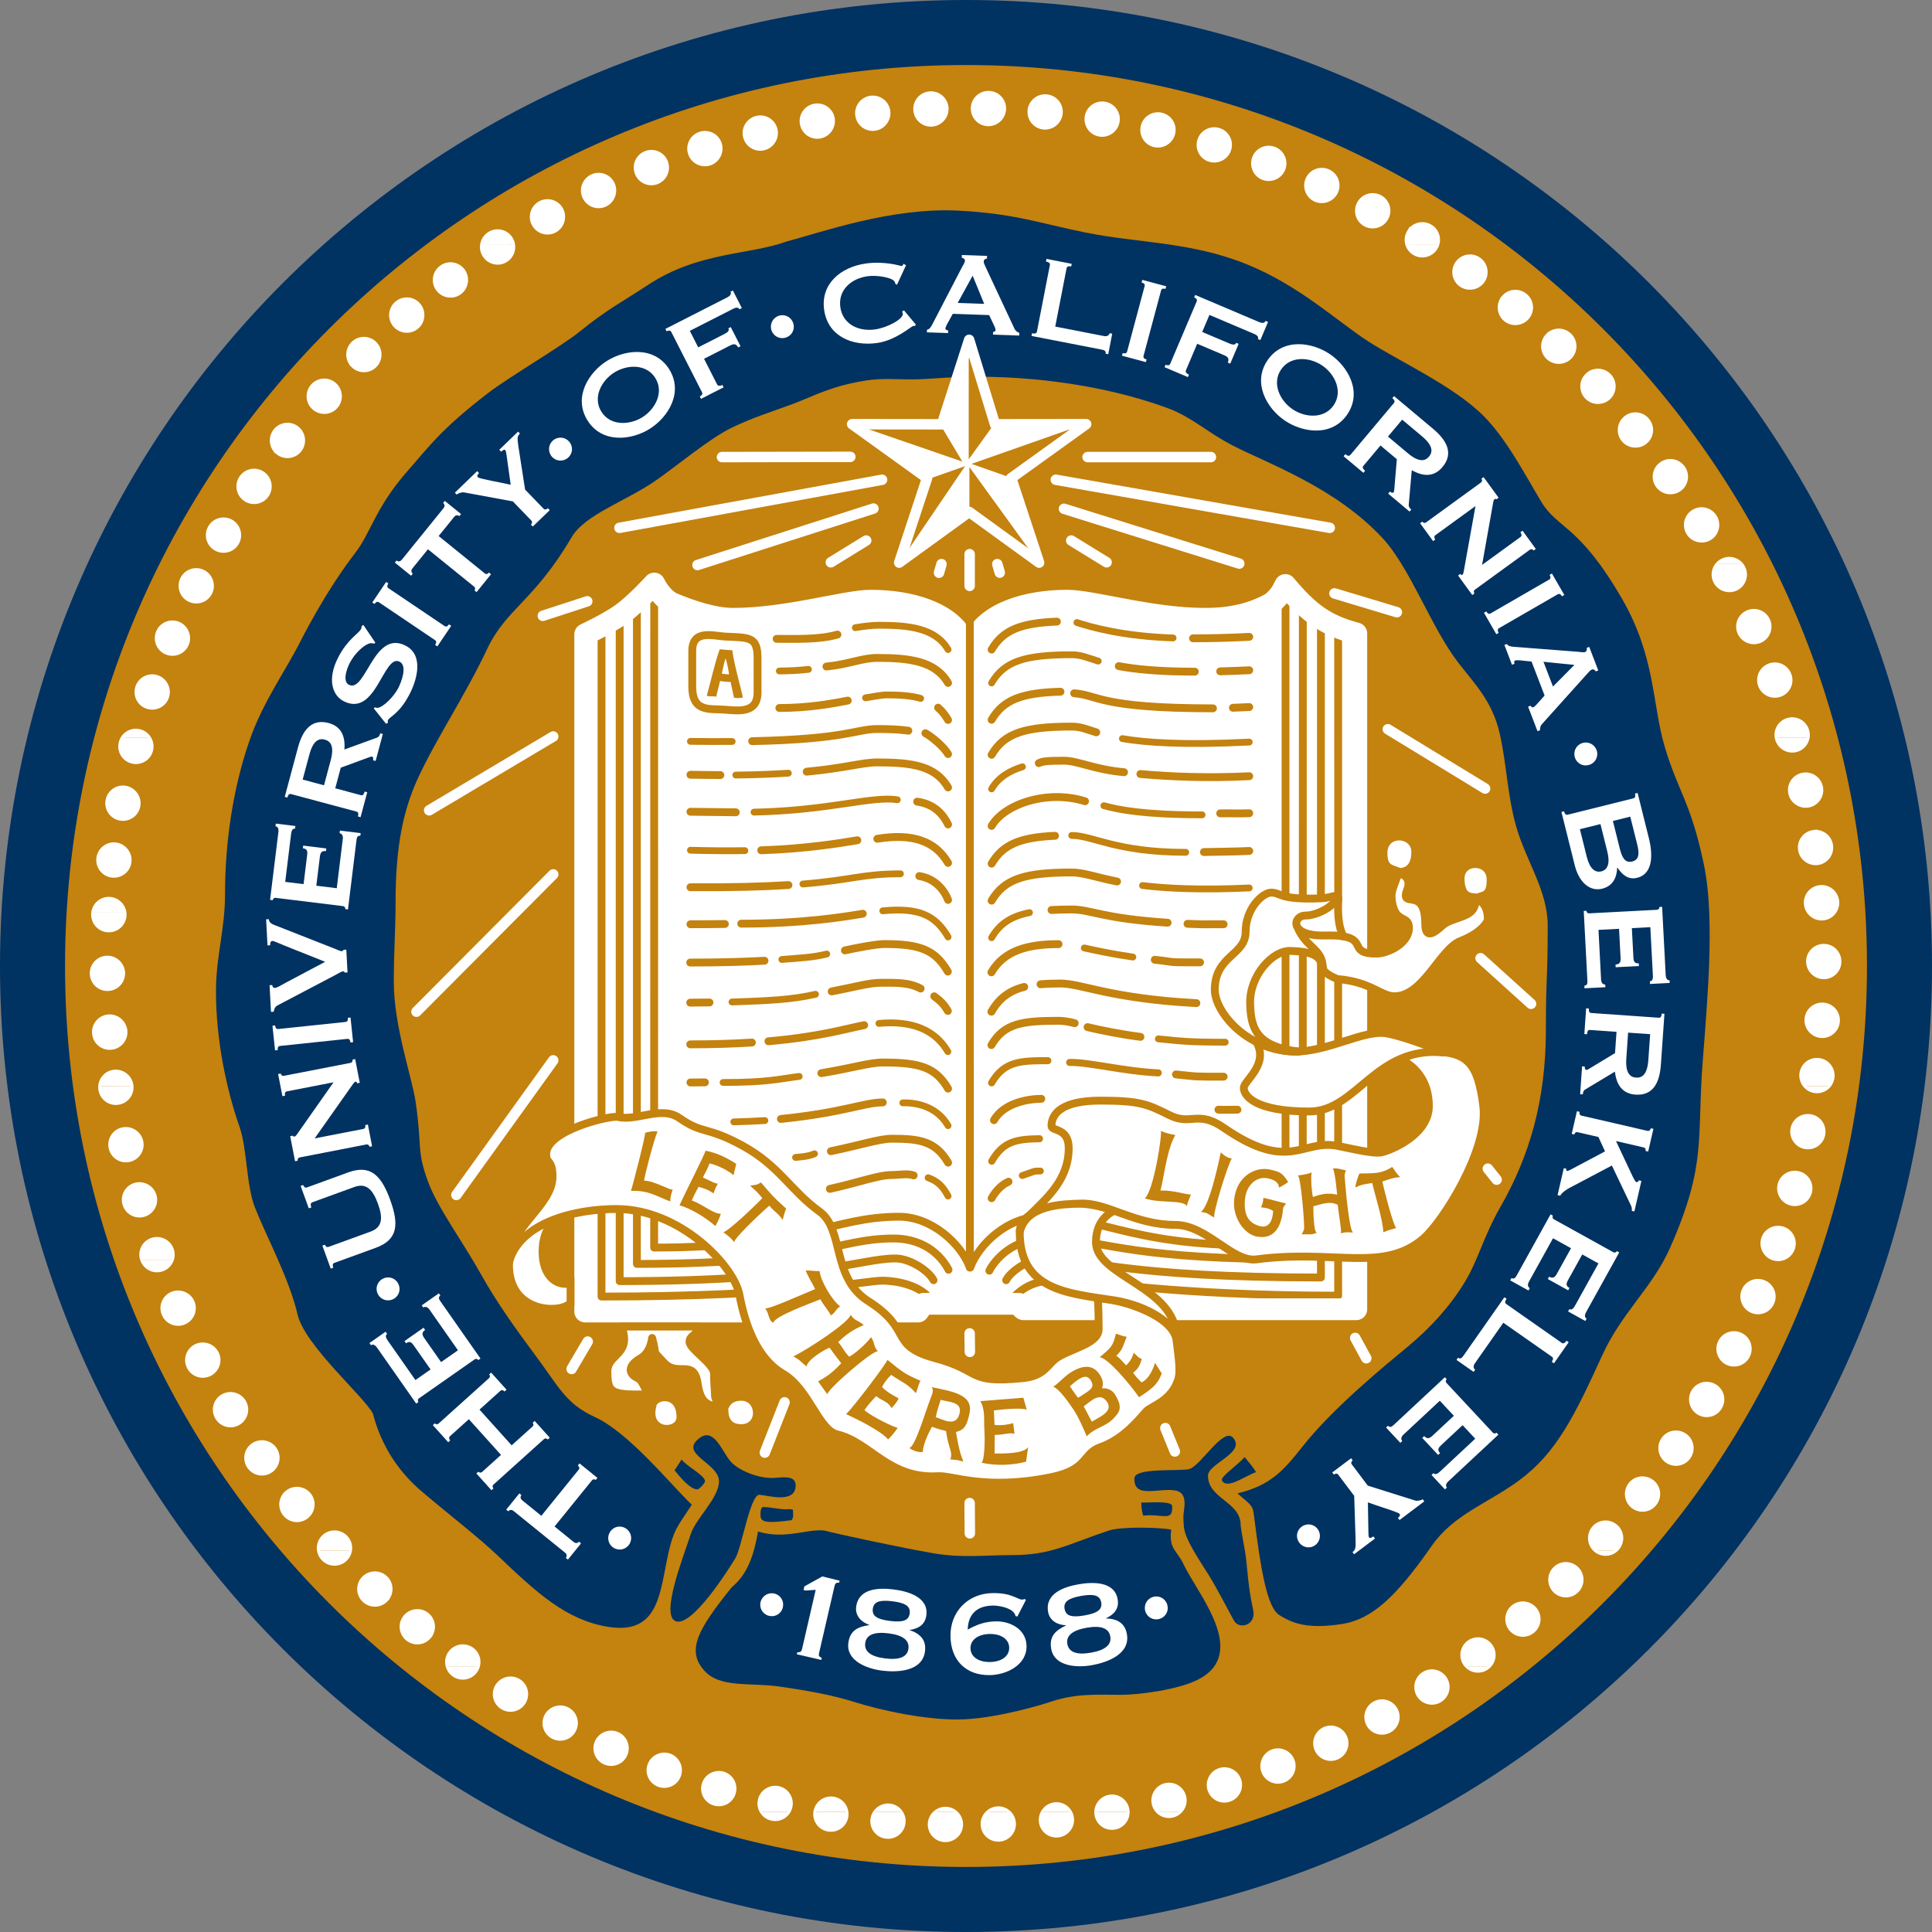 <svg height="665.527" width="665.527" xmlns="http://www.w3.org/2000/svg"><rect width="100%" height="100%" fill="#808080" stroke="none"/><g transform="matrix(.125 0 0 -.125 0 665.527)"><path d="m89.613 2662.12c0 1420.77 1151.727 2572.49 2572.497 2572.49s2572.5-1151.72 2572.5-2572.49-1151.73-2572.499-2572.5-2572.499-2572.497 1151.729-2572.497 2572.499z" fill="#c4820e"/><path d="m89.613 2662.12c0 1420.77 1151.727 2572.49 2572.497 2572.49s2572.5-1151.72 2572.5-2572.49-1151.73-2572.499-2572.5-2572.499-2572.497 1151.729-2572.497 2572.499z" fill="none" stroke="#003262" stroke-miterlimit="3.864" stroke-width="179.229"/><path d="m3189.59 331.039c10.79-10.871 26.85-15.871 42.64-11.937 8.3 2.066 15.49 6.296 21.13 11.929zm-170.21 0c-.06-2.68.11-5.371.54-8.078 3.89-24.582 26.98-41.082 51.26-37.25 22.57 3.578 38.63 23.117 38.11 45.32zm-147.13 0c-4.63-8.18-6.78-17.801-5.57-27.668 3.03-24.711 25.54-42 49.93-39.012 24.71 3.032 42.35 25.262 39.33 49.981-.75 6.051-2.65 11.691-5.46 16.699zm-150.93 0c-9.71-8.629-15.65-21.371-15.17-35.16.87-24.879 21.78-44.07 46.35-43.219 24.88.871 44.39 21.481 43.53 46.36-.44 12.75-6.08 24.089-14.81 32zm-144.37 0c-9.87-8.16-16.27-20.391-16.51-33.98-.43-24.891 19.44-45.149 44.02-45.579 24.9-.441 45.47 19.122 45.9 44.008.25 14.274-6.07 27.121-16.2 35.571zm-166.65 0c-4.41-6.289-7.27-13.738-7.98-21.82-2.16-24.789 16.25-46.399 40.74-48.539 24.79-2.168 46.68 15.898 48.85 40.711.96 10.949-2.03 21.339-7.81 29.711zm-165.04 0c-3.47-24.32 13.3-46.758 37.35-50.57 24.59-3.899 47.68 12.621 51.57 37.199.72 4.531.75 9 .16 13.32zm-147.63 0c6.2-10.25 16.47-17.98 29.03-20.66 19.32-4.098 38.38 4.672 48.01 20.641z" fill="#fff" fill-rule="evenodd"/><path d="m3253.36 331.039c10.74 10.731 15.76 26.609 11.81 42.461-6.03 24.16-30.25 38.961-54.4 32.941-24.15-6.031-38.81-30.839-32.86-54.703 2.03-8.148 6.17-15.207 11.68-20.738zm-144.07 0c-.05 1.969-.23 3.973-.55 5.992-3.9 24.59-26.73 41.449-51.32 37.559-21.84-3.469-37.52-22.371-38.04-43.57zm-158.8 0c-8.64 15.422-25.88 24.91-44.53 22.609-14.71-1.796-26.9-10.628-33.71-22.628zm-169.27 0c-8.31 7.512-19.41 11.93-31.54 11.5-10.92-.379-20.79-4.668-28.36-11.437zm-147.06 0c-7.54 6.313-17.19 10.16-27.81 10.34-11.14.191-21.41-3.731-29.4-10.328zm-150.06 0c-7.3 10.629-19.06 17.981-32.89 19.199-16.63 1.453-31.96-6.468-40.91-19.207zm-149.76 0c-2.61 19.07-17.29 35.031-37.35 38.199-24.59 3.903-47.78-13.218-51.62-37.5-.04-.23-.08-.457-.11-.687zm-159.67 0c2.5 4.129 4.37 8.77 5.43 13.801 5.18 24.34-10.1 48.269-34.45 53.441-24.34 5.18-48.4-10.703-53.51-34.75-2.47-11.633-.19-23.113 5.49-32.492zm1155.02 80c-.86-6.519-.34-13.25 1.77-19.789 7.7-23.672 33.09-36.359 56.47-28.762 21.04 6.84 33.71 27.492 30.88 48.614zm-1390.94 0c-.35-.918-.68-1.879-.97-2.848-7.28-23.8 6.24-48.75 29.74-55.941 23.81-7.289 48.97 5.852 56.25 29.66 3.05 9.942 2.52 20.129-.85 29.149zm-136.8 0c3.62-2.937 7.78-5.391 12.38-7.16 15.73-6.039 32.73-2.789 44.84 7.141z" fill="#fff" fill-rule="evenodd"/><path d="m3563.82 473.328c-8.93 23.242-34.77 34.992-58 26.07-23.24-8.918-34.77-35.347-25.96-58.296 8.93-23.243 34.94-34.582 57.89-25.774 23.25 8.922 34.98 34.762 26.07 58zm144.4 65.742c-10.51 22.559-37.11 32.469-59.68 21.961-22.55-10.523-32.2-37.679-21.82-59.961 10.53-22.558 37.27-32.062 59.55-21.672 22.56 10.512 32.48 37.122 21.95 59.672zm139.62 75.02c-12.07 21.781-39.3 29.82-61.06 17.75-21.78-12.07-29.51-39.84-17.59-61.34 12.07-21.77 39.4-29.391 60.91-17.461 21.78 12.063 29.81 39.289 17.74 61.051zm135.58 86.051c-13.92 20.629-41.74 26.269-62.38 12.347-20.63-13.918-25.91-42.25-12.17-62.636 13.92-20.641 41.82-25.832 62.2-12.082 20.64 13.91 26.27 41.73 12.35 62.371zm-2538.54-68.59c13.2 21.117 7.02 48.82-14.09 62.019-21.11 13.188-49.14 6.489-62.17-14.359-13.19-21.109-6.59-48.723 14.26-61.75 21.1-13.191 48.81-7.02 62 14.09zm138.57-76.981c11.68 21.981 3.6 49.192-18.38 60.871-21.98 11.688-49.48 3.047-61.03-18.652-11.68-21.98-3.17-49.059 18.53-60.598 21.98-11.691 49.19-3.601 60.88 18.379zm141.37-67.351c10.53 22.57 1.02 49.312-21.53 59.832-22.57 10.519-49.58.461-59.96-21.821-10.53-22.562-.62-49.16 21.67-59.55 22.56-10.52 49.31-1.02 59.82 21.539zm1693.99-76.18c-.36 2.711-.96 5.371-1.82 8-7.68 23.68-32.88 36.762-56.55 29.07-17.05-5.539-28.52-20.468-30.75-37.121zm-1395.89 0c-4.71 12.582-14.95 22.879-28.8 27.121-22.83 6.969-47.07-5.371-55.37-27.109zm-163.75 0c5.79 4.723 10.45 10.992 13.34 18.5 8.92 23.242-2.43 49.262-25.66 58.191-23.25 8.911-49.49-3.011-58.3-25.96-7.13-18.579-1.05-38.821 13.4-50.692zm2182.45 320c15.41-15.008 39.82-17.059 57.64-4.109 1.78 1.281 3.42 2.672 4.95 4.16zm-2809.32 0c2.74-9.008 8.35-17.25 16.53-23.187 20.14-14.641 48.21-10.411 62.84 9.726 3.06 4.211 5.29 8.762 6.72 13.461z" fill="#fff" fill-rule="evenodd"/><path d="m4231.3 891.078c-16.01 19.07-44.26 21.75-63.33 5.762-19.06-16.012-21.36-44.738-5.56-63.57 16.01-19.071 44.3-21.329 63.13-5.52 19.07 16 21.76 44.25 5.76 63.328zm115.81 111.392c-17.6 17.61-45.99 17.82-63.58.23-17.61-17.598-17.39-46.43 0-63.809 17.59-17.602 45.98-17.383 63.36 0 17.6 17.609 17.83 45.98.22 63.579zm-3281.27-88.04c16.98 18.199 16.21 46.582-2 63.55-18.2 16.981-47 15.75-63.76-2.23-16.982-18.199-15.771-46.559 2.21-63.332 18.2-16.969 46.58-16.199 63.55 2.012zm118.55-102.168c16.01 19.066 13.75 47.359-5.32 63.359s-47.77 13.27-63.56-5.562c-16.01-19.071-13.31-47.321 5.52-63.118 19.07-16.011 47.36-13.75 63.36 5.321zm2919.82-81.223c15.86 15.391 18.56 40.289 5.21 58.66-14.63 20.153-42.62 24.801-62.77 10.16-20.14-14.621-24.42-43.129-9.98-63.007 1.51-2.09 3.17-4.012 4.95-5.75zm-2785.82 0c5.45 17.82-.52 37.801-16.45 49.379-20.14 14.633-48.58 9.902-63.02-9.977-8.62-11.851-10.55-26.433-6.62-39.363zm3077.28 320.001c17.07-14.55 41.79-14 58.19.06zm-3518.283 0c1.359-8.48 5.179-16.68 11.465-23.42 16.976-18.21 45.336-19.43 63.546-2.44 7.645 7.13 12.293 16.28 13.856 25.83z" fill="#fff" fill-rule="evenodd"/><path d="m4553.62 1242.71c-19.88 14.98-48.01 11.25-62.99-8.64-14.99-19.88-10.76-48.38 8.87-63.18 19.88-14.98 47.96-10.82 62.76 8.82 14.98 19.88 11.25 48.02-8.64 63zm90.28 127.86c-20.64 13.92-48.54 8.72-62.46-11.92s-8.21-48.89 12.17-62.63c20.64-13.93 48.46-8.29 62.21 12.09 13.92 20.63 8.71 48.54-11.92 62.46zm81.93 135.86c-21.56 12.44-49.03 5.31-61.47-16.25-12.46-21.56-4.78-49.35 16.51-61.63 21.55-12.45 48.92-4.9 61.21 16.39 12.44 21.57 5.3 49.04-16.25 61.49zm72.6 140.9c-22.38 10.9-49.28 1.87-60.19-20.5-10.92-22.38-1.33-49.55 20.77-60.33 22.38-10.91 49.13-1.47 59.92 20.63 10.9 22.37 1.87 49.28-20.5 60.2zm63.19 145.34c-23.08 9.32-49.3-1.57-58.62-24.65-9.33-23.08 2.14-49.52 24.93-58.73 23.09-9.33 49.12 1.96 58.33 24.75 9.33 23.09-1.56 49.3-24.64 58.63zm-4353.28-114.87c22.914 9.73 33.75 35.96 24.023 58.88-9.726 22.91-36.535 33.51-59.16 23.91-22.914-9.73-33.344-36.14-23.738-58.76 9.723-22.91 35.961-33.75 58.875-24.03zm70.816-141.9c22.184 11.3 31.16 38.23 19.86 60.41-11.301 22.18-38.782 30.88-60.688 19.72-22.176-11.3-30.738-38.37-19.578-60.27 11.301-22.18 38.227-31.16 60.406-19.86zm78.543-135.46c21.559 12.44 29.117 39.81 16.672 61.36-12.445 21.56-40.344 28.81-61.633 16.52-21.554-12.45-28.695-39.92-16.398-61.21 12.445-21.56 39.805-29.12 61.359-16.67zm89.18-131.18c20.637 13.93 26.269 41.75 12.351 62.38-13.921 20.64-42.257 25.92-62.636 12.18-20.641-13.93-25.84-41.83-12.09-62.21 13.914-20.63 41.734-26.27 62.375-12.35zm99.652-126.05c19.348 15.67 22.532 43.87 6.867 63.22-15.664 19.34-44.355 22.14-63.457 6.67-19.343-15.67-22.093-43.92-6.625-63.02 15.668-19.35 43.872-22.54 63.215-6.87zm3607.329-92.17c1.65 1.47 3.21 3.02 4.68 4.7 16.32 18.79 14.57 47.12-4.22 63.46-18.79 16.33-47.12 14.57-63.45-4.22s-14.1-47.53 4.45-63.65c.12-.11.24-.21.35-.3zm-3487.606 0c2.152 13.15-1.574 27.13-11.418 37.68-16.981 18.21-45.793 18.99-63.773 2.23-11.375-10.62-15.946-25.68-13.676-39.87zm-575.688 800c8.532-22.79 33.489-34.88 56.637-26.9 13.317 4.58 23.149 14.72 27.703 26.91z" fill="#fff" fill-rule="evenodd"/><path d="m4914.87 1939.95c-23.53 8.11-49.14-4.14-57.24-27.67-8.11-23.55 4.72-49.35 27.98-57.36 23.53-8.1 48.94 4.54 56.95 27.79 8.1 23.53-4.14 49.14-27.69 57.24zm42.95 152.65c-24.04 6.44-48.73-7.56-55.17-31.6-6.45-24.05 8.15-48.9 31.9-55.26 24.04-6.44 48.52 7.94 54.88 31.68 6.44 24.05-7.55 48.74-31.61 55.18zm32.26 157.22c-24.51 4.32-47.89-11.78-52.22-36.29-4.32-24.51 12.39-48 36.6-52.27 24.51-4.32 47.64 12.14 51.91 36.34 4.32 24.52-11.78 47.9-36.29 52.22zm-4633.787-124.13c24.352 5.18 39.996 28.86 34.82 53.21-5.175 24.35-29.472 39.86-53.515 34.75-24.352-5.17-39.625-29.1-34.512-53.14 5.176-24.35 28.863-39.99 53.207-34.82zm39.641-151.45c24.046 6.45 38.425 30.91 31.988 54.96-6.445 24.04-31.516 38.26-55.262 31.9-24.047-6.44-38.047-31.13-31.683-54.88 6.441-24.04 30.914-38.43 54.957-31.98zm78.972-123.2c3.492 9.36 3.887 19.94.367 30.15-8.105 23.54-34.105 35.98-57.347 27.98-23.539-8.1-35.785-33.72-27.781-56.96.132-.39.277-.78.418-1.16zm4498.134 480c7.12-8.31 17.21-14.12 28.78-15.54 15.62-1.91 30.27 4.44 39.67 15.56zm-4698.587 0c-.183-2.84-.113-5.68.238-8.53 3.036-24.71 25.27-42.36 49.977-39.32 24.02 2.94 41.367 24.04 39.527 47.91z" fill="#fff" fill-rule="evenodd"/><path d="m5026.26 2557.35c-24.85 2.5-47.05-15.37-49.54-40.23-2.48-24.85 15.99-47.11 40.55-49.57 24.86-2.49 46.77 15.72 49.22 40.27 2.49 24.86-15.37 47.05-40.23 49.53zm-.18 162c-24.89 0-45.11-19.91-45.11-44.81 0-24.89 20.53-45.11 45.11-45.11 24.9 0 44.81 20.22 44.81 44.8 0 24.9-19.91 45.12-44.81 45.12zm-4730.142-122.47c24.89 0 45.117 19.91 45.117 44.8 0 24.9-20.535 45.12-45.117 45.12-24.891 0-44.805-20.22-44.805-44.8 0-24.9 19.914-45.12 44.805-45.12zm10.777-161.91c24.855 2.49 43.066 24.4 40.574 49.26-2.488 24.86-25.019 43.01-49.57 40.55-24.86-2.49-42.723-24.68-40.262-49.23 2.484-24.86 24.395-43.07 49.258-40.58zm4734.775-103.93c5.46 6.46 9.15 14.52 10.26 23.47 3.04 24.71-14.27 47.21-38.98 50.25-24.7 3.03-47.21-14.27-50.24-38.98-1.6-13.01 2.61-25.42 10.51-34.69zm-4677.295 0c-.054.75-.125 1.43-.207 2.12-3.031 24.7-25.883 42.28-50.281 39.28-21.812-2.67-37.852-20.52-39.254-41.46zm4618.455 480c9.12-13.24 25.01-21.23 41.84-19.55 13.87 1.39 25.57 8.92 32.78 19.57zm-4727.224 0c-.137-.91-.246-1.77-.332-2.63-2.492-24.86 15.375-47.05 40.234-49.54 24.86-2.48 47.051 15.38 49.535 40.24.41 4.08.254 8.1-.406 11.97z" fill="#fff" fill-rule="evenodd"/><path d="m4997.97 3033.23c-24.71-3.03-42.35-25.26-39.33-49.97 3.04-24.71 25.89-42.28 50.29-39.28 24.7 3.03 42.01 25.53 39.01 49.93-3.03 24.71-25.26 42.36-49.97 39.32zm-31.23 157.56c-24.35-5.18-39.99-28.86-34.82-53.21 5.18-24.35 29.48-39.86 53.52-34.75 24.35 5.17 39.62 29.1 34.51 53.14-5.17 24.35-28.86 39.99-53.21 34.82zm-4635.885-124.28c24.516-4.33 47.891 11.77 52.211 36.29 4.329 24.51-12.386 48-36.597 52.26-24.516 4.33-47.641-12.13-51.906-36.34-4.325-24.51 11.777-47.89 36.292-52.21zm-21.746-157.1c24.758-2.61 46.954 15.09 49.559 39.84 2.602 24.76-15.707 47.02-40.156 49.59-24.758 2.6-46.676-15.43-49.242-39.88-2.606-24.75 15.085-46.95 39.839-49.55zm4748.161-98.37c5.69 8.45 8.57 18.83 7.49 29.67-2.49 24.87-24.41 43.07-49.26 40.59-24.87-2.49-43.07-24.4-40.58-49.26.78-7.81 3.55-14.96 7.73-21.02zm-4712.813 0c-3.344 19.7-19.621 35.58-40.137 37.64-23.988 2.4-45.226-14.46-48.894-37.7zm4550.093 480c.23-1.24.5-2.47.83-3.7 6.45-24.05 31.51-38.27 55.25-31.91 17.5 4.69 29.68 19.04 32.57 35.67zm-4558.218 0c-2.246-3.67-3.996-7.67-5.156-12-6.446-24.04 7.558-48.73 31.601-55.17 24.047-6.45 48.739 7.56 55.184 31.61 3.363 12.55.988 25.33-5.434 35.58z" fill="#fff" fill-rule="evenodd"/><path d="m4876.48 3492.51c-23.53-8.1-36.18-33.52-28.07-57.06 8.1-23.53 34.11-35.98 57.35-27.97 23.54 8.1 35.78 33.71 27.78 56.96-8.1 23.54-33.52 36.17-57.06 28.07zm-60.7 146.36c-22.91-9.72-33.75-35.95-24.02-58.87 9.72-22.91 36.53-33.51 59.16-23.9 22.91 9.72 33.34 36.13 23.74 58.75-9.73 22.92-35.96 33.75-58.88 24.02zm-4294.745 30.59c22.371-10.9 49.281-1.88 60.195 20.5 10.915 22.38 1.321 49.56-20.777 60.33-22.371 10.92-49.137 1.46-59.91-20.63-10.914-22.37-1.883-49.28 20.492-60.2zm-62.754-145.5c23.082-9.32 49.297 1.56 58.621 24.64 9.328 23.09-2.14 49.54-24.933 58.75-23.082 9.32-49.117-1.98-58.332-24.77-9.321-23.08 1.566-49.29 24.644-58.62zm-52.883-149.46c23.68-7.69 49.067 5 56.758 28.67 7.692 23.68-5.59 49.26-28.968 56.86-23.676 7.69-48.864-5.39-56.458-28.77-7.699-23.68 4.993-49.07 28.668-56.76zm4577.802-83.46c1.08 6.28.85 12.81-.88 19.27-6.44 24.05-30.91 38.43-54.96 31.99-22.81-6.12-36.93-28.46-32.81-51.28zm-4570.673 0c-5.871 9.39-15.129 16.65-26.472 19.69-19.672 5.27-39.629-3.39-49.723-19.73zm4319.773 480c-12.19-13.4-15.56-33.37-6.83-50.49 11.3-22.18 38.78-30.88 60.68-19.72 22.18 11.3 30.74 38.36 19.58 60.27-1.88 3.69-4.2 7.02-6.85 9.95z" fill="#fff" fill-rule="evenodd"/><path d="m4666.94 3916.62c-21.55-12.44-29.11-39.8-16.67-61.36 12.45-21.56 40.36-28.81 61.64-16.51 21.56 12.44 28.7 39.91 16.4 61.21-12.45 21.56-39.8 29.11-61.37 16.66zm-88.78 131.31c-20.64-13.92-26.27-41.74-12.35-62.38s42.26-25.92 62.64-12.17c20.63 13.92 25.83 41.82 12.09 62.2-13.92 20.64-41.74 26.27-62.38 12.35zm-99.43 126.25c-19.35-15.67-22.53-43.88-6.86-63.22 15.66-19.35 44.35-22.15 63.45-6.68 19.35 15.67 22.1 43.92 6.63 63.03-15.67 19.35-43.87 22.53-63.22 6.87zm-105.58 118.28c-18.2-16.98-19.41-45.33-2.44-63.54 16.99-18.21 45.79-18.99 63.77-2.23 18.21 16.98 18.98 45.35 2.22 63.33-16.98 18.21-45.34 19.42-63.55 2.44zm-3402.158 22.97c17.602-17.6 45.978-17.83 63.588-.22 17.6 17.6 17.38 46.42 0 63.81-17.61 17.6-45.986 17.38-63.369 0-17.602-17.61-17.82-45.98-.219-63.59zm-106.988-117.06c18.785-16.34 47.113-14.57 63.445 4.21 16.336 18.79 14.106 47.53-4.453 63.65-18.781 16.33-47.082 14.14-63.211-4.42-16.328-18.78-14.57-47.12 4.219-63.44zm-98.977-123.73c19.883-14.98 48.02-11.25 63 8.63 14.981 19.89 10.75 48.4-8.879 63.19-19.878 14.98-47.957 10.81-62.753-8.82-14.977-19.88-11.25-48.01 8.632-63zm-90.062-128.02c20.637-13.91 48.543-8.72 62.461 11.92 13.922 20.64 8.203 48.89-12.176 62.64-20.637 13.92-48.457 8.28-62.203-12.1-13.922-20.63-8.723-48.53 11.918-62.46zm-81.551-136.01c21.559-12.45 49.031-5.32 61.481 16.24 12.445 21.56 4.773 49.34-16.516 61.63-21.559 12.45-48.922 4.89-61.211-16.4-12.441-21.56-5.313-49.03 16.246-61.47zm4205.466-39.57c-13.28 14.66-35.07 19.34-53.56 9.91-5.05-2.57-9.42-5.95-13.02-9.91zm-521.69 640c-4.78-2.22-9.25-5.26-13.2-9.2-17.59-17.6-17.82-45.98-.21-63.59 17.6-17.59 46.43-17.38 63.81 0 17.6 17.61 17.38 45.99 0 63.37-4.05 4.06-8.68 7.18-13.62 9.39z" fill="#fff" fill-rule="evenodd"/><path d="m4141.7 4505.89c-16.01-19.07-13.75-47.36 5.32-63.36 19.06-16.01 47.77-13.28 63.57 5.56 15.99 19.07 13.3 47.32-5.53 63.12-19.06 16-47.36 13.75-63.36-5.32zm-127.06 95c-14.63-20.13-10.41-48.2 9.73-62.84 20.14-14.63 48.57-9.9 63.02 9.99 14.63 20.14 9.97 48.14-9.91 62.59-20.15 14.62-48.21 10.41-62.84-9.74zm-2808.71-75.78c15.33-19.62 43.47-23.3 63.09-7.98 19.62 15.33 22.91 43.96 7.78 63.34-15.33 19.62-43.53 22.86-62.9 7.73-19.61-15.33-23.29-43.48-7.97-63.09zm-119.42-98.04c16-19.07 44.26-21.76 63.33-5.75 19.07 16 21.36 44.73 5.56 63.56-16 19.07-44.3 21.32-63.12 5.52-19.08-16-21.77-44.26-5.77-63.33zm3227.46-16.03c-11.69 5.2-25.13 5.21-36.79-.06zm-437.58 240c2.89-10.32 9.49-19.65 19.35-25.81 21.12-13.19 49.14-6.49 62.18 14.36 2.27 3.63 3.96 7.46 5.08 11.38zm-2549.38 0c-1.89-10.89.27-22.54 6.99-32.51 13.92-20.64 41.74-26.27 62.38-12.35 15.07 10.16 21.95 28.02 19.22 44.84z" fill="#fff" fill-rule="evenodd"/><path d="m3743.29 4764.55c-11.68-21.98-3.59-49.19 18.39-60.87 21.97-11.69 49.47-3.05 61.02 18.65 11.68 21.98 3.18 49.06-18.53 60.6-21.98 11.69-49.19 3.6-60.88-18.38zm-141.25 67.59c-10.52-22.56-1.01-49.31 21.54-59.84 22.56-10.51 49.57-.45 59.96 21.83 10.52 22.56.61 49.16-21.66 59.55-22.57 10.52-49.32 1.02-59.84-21.54zm-147.54 58.04c-8.91-23.23 2.42-49.26 25.67-58.18 23.24-8.92 49.48 3 58.29 25.96 8.92 23.23-2.83 49.07-25.77 57.88-23.25 8.93-49.26-2.42-58.19-25.66zm-151.13 48.02c-7.28-23.81 5.85-48.97 29.66-56.25s49.15 6.45 56.34 29.96c7.27 23.8-6.24 48.76-29.75 55.95-23.81 7.28-48.98-5.86-56.25-29.66zm-156.18 37.45c-5.18-24.35 10.1-48.27 34.44-53.45 24.36-5.17 48.41 10.71 53.52 34.75 5.17 24.35-10.47 48.04-34.52 53.15-24.34 5.18-48.27-10.1-53.44-34.45zm-154.23 27.39c-3.89-24.59 12.62-47.68 37.21-51.58 24.58-3.89 47.77 13.23 51.62 37.51 3.88 24.58-12.97 47.42-37.26 51.26-24.58 3.9-47.67-12.6-51.57-37.19zm-157.53 16.74c-2.17-24.79 15.91-46.68 40.7-48.85 24.81-2.17 46.75 16.53 48.89 41.02 2.17 24.8-16.25 46.39-40.73 48.54-24.8 2.17-46.68-15.91-48.86-40.71zm-156.39 7.01c-.87-24.87 18.33-45.78 43.22-46.65 24.87-.87 45.8 18.95 46.66 43.52.87 24.88-18.65 45.48-43.22 46.34-24.88.87-45.79-18.32-46.66-43.21zm-158.54-4.37c.87-24.88 21.48-44.39 46.36-43.52 24.88.86 44.37 22.1 43.52 46.66-.87 24.88-21.78 44.07-46.35 43.22-24.87-.87-44.4-21.48-43.53-46.36zm-159.92-15.65c3.03-24.71 25.27-42.36 49.97-39.32 24.71 3.03 42.29 25.88 39.29 50.28-3.03 24.71-25.53 42.01-49.94 39.02-24.7-3.04-42.35-25.27-39.32-49.98zm-152.72-23.18c3.89-24.58 26.73-41.45 51.31-37.55 24.59 3.89 41.36 27.34 37.51 51.62-3.89 24.59-26.98 41.09-51.26 37.25-24.59-3.89-41.46-26.73-37.56-51.32zm-156.34-36.85c6.02-24.15 30.24-38.95 54.39-32.94 24.15 6.02 38.81 30.84 32.86 54.7-6.02 24.15-30.46 38.58-54.31 32.63-24.16-6.02-38.96-30.24-32.94-54.39zm-151.72-45.81c7.69-23.67 32.89-36.76 56.56-29.06 23.67 7.68 36.56 33.47 28.97 56.84-7.7 23.68-33.09 36.37-56.47 28.78-23.67-7.69-36.75-32.89-29.06-56.56zm-146.73-54.54c8.92-23.24 34.76-34.99 58-26.07 23.24 8.93 34.76 35.34 25.95 58.29-8.92 23.25-34.94 34.59-57.89 25.78-23.24-8.92-34.98-34.76-26.06-58zm-144.26-66.06c10.52-22.56 37.11-32.47 59.68-21.95 22.55 10.52 32.21 37.68 21.82 59.96-10.52 22.57-37.27 32.06-59.55 21.67-22.56-10.52-32.47-37.11-21.95-59.68zm-139.43-75.42c12.07-21.78 39.29-29.81 61.06-17.74 21.78 12.06 29.51 39.83 17.59 61.33-12.06 21.77-39.41 29.39-60.91 17.47-21.77-12.07-29.81-39.29-17.74-61.06zm2493.62-53.87c5.41 18.74-2.08 39.5-19.34 50.29-21.11 13.19-48.82 7.01-62.01-14.09-7.02-11.25-8.55-24.37-5.26-36.17zm-2547.4 0c-1.01 6.2-3.33 12.28-7.05 17.78-13.92 20.63-41.82 25.84-62.2 12.09-10.66-7.2-17.32-18.1-19.34-29.8z" fill="#fff" fill-rule="evenodd"/><path d="m2796.03 299.02c-.87 24.878-21.48 44.39-46.35 43.519-24.89-.871-44.38-22.09-43.53-46.66.87-24.879 21.78-44.07 46.35-43.219 24.88.871 44.39 21.481 43.53 46.36zm159.91 15.32c-3.04 24.699-25.27 42.351-49.98 39.308-24.71-3.019-42.28-25.878-39.28-50.277 3.03-24.711 25.54-42 49.93-39.012 24.71 3.032 42.35 25.262 39.33 49.981zm152.8 22.691c-3.9 24.59-26.73 41.449-51.32 37.559-24.58-3.899-41.35-27.34-37.5-51.629 3.89-24.582 26.98-41.082 51.26-37.25 24.59 3.898 41.46 26.73 37.56 51.32zm156.43 36.469c-6.03 24.16-30.25 38.961-54.4 32.941-24.15-6.031-38.81-30.839-32.86-54.703 6.02-24.148 30.46-38.578 54.32-32.636 24.15 6.027 38.96 30.25 32.94 54.398zm151.82 45.539c-7.68 23.68-32.88 36.762-56.55 29.07-23.67-7.699-36.56-33.48-28.98-56.859 7.7-23.672 33.09-36.359 56.47-28.762 23.68 7.692 36.76 32.883 29.06 56.551zm146.83 54.289c-8.93 23.242-34.77 34.992-58 26.07-23.24-8.918-34.77-35.347-25.96-58.296 8.93-23.243 34.94-34.582 57.89-25.774 23.25 8.922 34.98 34.762 26.07 58zm144.4 65.742c-10.51 22.559-37.11 32.469-59.68 21.961-22.55-10.523-32.2-37.679-21.82-59.961 10.53-22.558 37.27-32.062 59.55-21.672 22.56 10.512 32.48 37.122 21.95 59.672zm139.62 75.02c-12.07 21.781-39.3 29.82-61.06 17.75-21.78-12.07-29.51-39.84-17.59-61.34 12.07-21.77 39.4-29.391 60.91-17.461 21.78 12.063 29.81 39.289 17.74 61.051zm135.58 86.051c-13.92 20.629-41.74 26.269-62.38 12.347-20.63-13.918-25.91-42.25-12.17-62.636 13.92-20.641 41.82-25.832 62.2-12.082 20.64 13.91 26.27 41.73 12.35 62.371zm126 89.558c-14.63 20.153-42.62 24.801-62.77 10.16-20.14-14.621-24.42-43.129-9.98-63.007 14.63-20.153 42.71-24.372 62.59-9.922 20.14 14.629 24.79 42.629 10.16 62.769zm121.88 101.379c-16.01 19.07-44.26 21.75-63.33 5.762-19.06-16.012-21.36-44.738-5.56-63.57 16.01-19.071 44.3-21.329 63.13-5.52 19.07 16 21.76 44.25 5.76 63.328zm115.81 111.392c-17.6 17.61-45.99 17.82-63.58.23-17.61-17.598-17.39-46.43 0-63.809 17.59-17.602 45.98-17.383 63.36 0 17.6 17.609 17.83 45.98.22 63.579zm107.21 116.73c-18.79 16.33-47.12 14.57-63.45-4.22s-14.1-47.53 4.45-63.65c18.78-16.34 47.08-14.13 63.22 4.41 16.32 18.79 14.57 47.12-4.22 63.46zm99.3 123.51c-19.88 14.98-48.01 11.25-62.99-8.64-14.99-19.88-10.76-48.38 8.87-63.18 19.88-14.98 47.96-10.82 62.76 8.82 14.98 19.88 11.25 48.02-8.64 63zm90.28 127.86c-20.64 13.92-48.54 8.72-62.46-11.92s-8.21-48.89 12.17-62.63c20.64-13.93 48.46-8.29 62.21 12.09 13.92 20.63 8.71 48.54-11.92 62.46zm81.93 135.86c-21.56 12.44-49.03 5.31-61.47-16.25-12.46-21.56-4.78-49.35 16.51-61.63 21.55-12.45 48.92-4.9 61.21 16.39 12.44 21.57 5.3 49.04-16.25 61.49zm72.6 140.9c-22.38 10.9-49.28 1.87-60.19-20.5-10.92-22.38-1.33-49.55 20.77-60.33 22.38-10.91 49.13-1.47 59.92 20.63 10.9 22.37 1.87 49.28-20.5 60.2zm63.19 145.34c-23.08 9.32-49.3-1.57-58.62-24.65-9.33-23.08 2.14-49.52 24.93-58.73 23.09-9.33 49.12 1.96 58.33 24.75 9.33 23.09-1.56 49.3-24.64 58.63zm53.25 147.28c-23.53 8.11-49.14-4.14-57.24-27.67-8.11-23.55 4.72-49.35 27.98-57.36 23.53-8.1 48.94 4.54 56.95 27.79 8.1 23.53-4.14 49.14-27.69 57.24zm42.95 152.65c-24.04 6.44-48.73-7.56-55.17-31.6-6.45-24.05 8.15-48.9 31.9-55.26 24.04-6.44 48.52 7.94 54.88 31.68 6.44 24.05-7.55 48.74-31.61 55.18zm32.26 157.22c-24.51 4.32-47.89-11.78-52.22-36.29-4.32-24.51 12.39-48 36.6-52.27 24.51-4.32 47.64 12.14 51.91 36.34 4.32 24.52-11.78 47.9-36.29 52.22zm22.69 154.94c-24.7 3.03-47.21-14.27-50.24-38.98-3.04-24.7 14.88-47.28 39.29-50.28 24.7-3.04 46.93 14.62 49.93 39.01 3.04 24.71-14.27 47.21-38.98 50.25zm13.49 152.59c-24.85 2.5-47.05-15.37-49.54-40.23-2.48-24.85 15.99-47.11 40.55-49.57 24.86-2.49 46.77 15.72 49.22 40.27 2.49 24.86-15.37 47.05-40.23 49.53zm-.18 162c-24.89 0-45.11-19.91-45.11-44.81 0-24.89 20.53-45.11 45.11-45.11 24.9 0 44.81 20.22 44.81 44.8 0 24.9-19.91 45.12-44.81 45.12zm-10.58 161.95c-24.87-2.49-43.07-24.4-40.58-49.26s25.02-43.01 49.57-40.55c24.86 2.49 42.72 24.68 40.27 49.22-2.49 24.87-24.41 43.07-49.26 40.59zm-17.53 151.93c-24.71-3.03-42.35-25.26-39.33-49.97 3.04-24.71 25.89-42.28 50.29-39.28 24.7 3.03 42.01 25.53 39.01 49.93-3.03 24.71-25.26 42.36-49.97 39.32zm-31.23 157.56c-24.35-5.18-39.99-28.86-34.82-53.21 5.18-24.35 29.48-39.86 53.52-34.75 24.35 5.17 39.62 29.1 34.51 53.14-5.17 24.35-28.86 39.99-53.21 34.82zm-39.38 151.51c-24.04-6.45-38.42-30.92-31.98-54.96 6.45-24.05 31.51-38.27 55.25-31.91 24.06 6.45 38.05 31.14 31.69 54.88-6.44 24.05-30.91 38.43-54.96 31.99zm-50.88 150.21c-23.53-8.1-36.18-33.52-28.07-57.06 8.1-23.53 34.11-35.98 57.35-27.97 23.54 8.1 35.78 33.71 27.78 56.96-8.1 23.54-33.52 36.17-57.06 28.07zm-60.7 146.36c-22.91-9.72-33.75-35.95-24.02-58.87 9.72-22.91 36.53-33.51 59.16-23.9 22.91 9.72 33.34 36.13 23.74 58.75-9.73 22.92-35.96 33.75-58.88 24.02zm-70.46 142.08c-22.18-11.3-31.16-38.22-19.85-60.4 11.3-22.18 38.78-30.88 60.68-19.72 22.18 11.3 30.74 38.36 19.58 60.27-11.3 22.17-38.23 31.16-60.41 19.85zm-78.38 135.67c-21.55-12.44-29.11-39.8-16.67-61.36 12.45-21.56 40.36-28.81 61.64-16.51 21.56 12.44 28.7 39.91 16.4 61.21-12.45 21.56-39.8 29.11-61.37 16.66zm-88.78 131.31c-20.64-13.92-26.27-41.74-12.35-62.38s42.26-25.92 62.64-12.17c20.63 13.92 25.83 41.82 12.09 62.2-13.92 20.64-41.74 26.27-62.38 12.35zm-99.43 126.25c-19.35-15.67-22.53-43.88-6.86-63.22 15.66-19.35 44.35-22.15 63.45-6.68 19.35 15.67 22.1 43.92 6.63 63.03-15.67 19.35-43.87 22.53-63.22 6.87zm-105.58 118.28c-18.2-16.98-19.41-45.33-2.44-63.54 16.99-18.21 45.79-18.99 63.77-2.23 18.21 16.98 18.98 45.35 2.22 63.33-16.98 18.21-45.34 19.42-63.55 2.44zm-109.16 109.38c-17.59-17.6-17.82-45.98-.21-63.59 17.6-17.59 46.43-17.38 63.81 0 17.6 17.61 17.38 45.99 0 63.37-17.61 17.6-45.99 17.83-63.6.22zm-122.29 104.05c-16.01-19.07-13.75-47.36 5.32-63.36 19.06-16.01 47.77-13.28 63.57 5.56 15.99 19.07 13.3 47.32-5.53 63.12-19.06 16-47.36 13.75-63.36-5.32zm-127.06 95c-14.63-20.13-10.41-48.2 9.73-62.84 20.14-14.63 48.57-9.9 63.02 9.99 14.63 20.14 9.97 48.14-9.91 62.59-20.15 14.62-48.21 10.41-62.84-9.74zm-132.99 86.35c-13.19-21.11-7.02-48.82 14.09-62.01 21.12-13.19 49.14-6.49 62.18 14.36 13.18 21.11 6.59 48.71-14.26 61.74-21.11 13.19-48.82 7.01-62.01-14.09zm-138.36 77.31c-11.68-21.98-3.59-49.19 18.39-60.87 21.97-11.69 49.47-3.05 61.02 18.65 11.68 21.98 3.18 49.06-18.53 60.6-21.98 11.69-49.19 3.6-60.88-18.38zm-141.25 67.59c-10.52-22.56-1.01-49.31 21.54-59.84 22.56-10.51 49.57-.45 59.96 21.83 10.52 22.56.61 49.16-21.66 59.55-22.57 10.52-49.32 1.02-59.84-21.54zm-147.54 58.04c-8.91-23.23 2.42-49.26 25.67-58.18 23.24-8.92 49.48 3 58.29 25.96 8.92 23.23-2.83 49.07-25.77 57.88-23.25 8.93-49.26-2.42-58.19-25.66zm-151.13 48.02c-7.28-23.81 5.85-48.97 29.66-56.25s49.15 6.45 56.34 29.96c7.27 23.8-6.24 48.76-29.75 55.95-23.81 7.28-48.98-5.86-56.25-29.66zm-156.18 37.45c-5.18-24.35 10.1-48.27 34.44-53.45 24.36-5.17 48.41 10.71 53.52 34.75 5.17 24.35-10.47 48.04-34.52 53.15-24.34 5.18-48.27-10.1-53.44-34.45zm-154.23 27.39c-3.89-24.59 12.62-47.68 37.21-51.58 24.58-3.89 47.77 13.23 51.62 37.51 3.88 24.58-12.97 47.42-37.26 51.26-24.58 3.9-47.67-12.6-51.57-37.19zm-157.53 16.74c-2.17-24.79 15.91-46.68 40.7-48.85 24.81-2.17 46.75 16.53 48.89 41.02 2.17 24.8-16.25 46.39-40.73 48.54-24.8 2.17-46.68-15.91-48.86-40.71zm-156.39 7.01c-.87-24.87 18.33-45.78 43.22-46.65 24.87-.87 45.8 18.95 46.66 43.52.87 24.88-18.65 45.48-43.22 46.34-24.88.87-45.79-18.32-46.66-43.21zm-158.54-4.37c.87-24.88 21.48-44.39 46.36-43.52 24.88.86 44.37 22.1 43.52 46.66-.87 24.88-21.78 44.07-46.35 43.22-24.87-.87-44.4-21.48-43.53-46.36zm-159.92-15.65c3.03-24.71 25.27-42.36 49.97-39.32 24.71 3.03 42.29 25.88 39.29 50.28-3.03 24.71-25.53 42.01-49.94 39.02-24.7-3.04-42.35-25.27-39.32-49.98zm-152.72-23.18c3.89-24.58 26.73-41.45 51.31-37.55 24.59 3.89 41.36 27.34 37.51 51.62-3.89 24.59-26.98 41.09-51.26 37.25-24.59-3.89-41.46-26.73-37.56-51.32zm-156.34-36.85c6.02-24.15 30.24-38.95 54.39-32.94 24.15 6.02 38.81 30.84 32.86 54.7-6.02 24.15-30.46 38.58-54.31 32.63-24.16-6.02-38.96-30.24-32.94-54.39zm-151.72-45.81c7.69-23.67 32.89-36.76 56.56-29.06 23.67 7.68 36.56 33.47 28.97 56.84-7.7 23.68-33.09 36.37-56.47 28.78-23.67-7.69-36.75-32.89-29.06-56.56zm-146.73-54.54c8.92-23.24 34.76-34.99 58-26.07 23.24 8.93 34.76 35.34 25.95 58.29-8.92 23.25-34.94 34.59-57.89 25.78-23.24-8.92-34.98-34.76-26.06-58zm-144.26-66.06c10.52-22.56 37.11-32.47 59.68-21.95 22.55 10.52 32.21 37.68 21.82 59.96-10.52 22.57-37.27 32.06-59.55 21.67-22.56-10.52-32.47-37.11-21.95-59.68zm-139.43-75.42c12.07-21.78 39.29-29.81 61.06-17.74 21.78 12.06 29.51 39.83 17.59 61.33-12.06 21.77-39.41 29.39-60.91 17.47-21.77-12.07-29.81-39.29-17.74-61.06zm-135.38-86.38c13.92-20.64 41.74-26.27 62.38-12.35s25.92 42.25 12.17 62.64c-13.92 20.63-41.82 25.84-62.2 12.09-20.64-13.93-26.27-41.74-12.35-62.38zm-128.07-93.42c15.33-19.62 43.47-23.3 63.09-7.98 19.62 15.33 22.91 43.96 7.78 63.34-15.33 19.62-43.53 22.86-62.9 7.73-19.61-15.33-23.29-43.48-7.97-63.09zm-119.42-98.04c16-19.07 44.26-21.76 63.33-5.75 19.07 16 21.36 44.73 5.56 63.56-16 19.07-44.3 21.32-63.12 5.52-19.08-16-21.77-44.26-5.77-63.33zm-115.518-111.64c17.602-17.6 45.978-17.83 63.588-.22 17.6 17.6 17.38 46.42 0 63.81-17.61 17.6-45.986 17.38-63.369 0-17.602-17.61-17.82-45.98-.219-63.59zm-106.988-117.06c18.785-16.34 47.113-14.57 63.445 4.21 16.336 18.79 14.106 47.53-4.453 63.65-18.781 16.33-47.082 14.14-63.211-4.42-16.328-18.78-14.57-47.12 4.219-63.44zm-98.977-123.73c19.883-14.98 48.02-11.25 63 8.63 14.981 19.89 10.75 48.4-8.879 63.19-19.878 14.98-47.957 10.81-62.753-8.82-14.977-19.88-11.25-48.01 8.632-63zm-90.062-128.02c20.637-13.91 48.543-8.72 62.461 11.92 13.922 20.64 8.203 48.89-12.176 62.64-20.637 13.92-48.457 8.28-62.203-12.1-13.922-20.63-8.723-48.53 11.918-62.46zm-81.551-136.01c21.559-12.45 49.031-5.32 61.481 16.24 12.445 21.56 4.773 49.34-16.516 61.63-21.559 12.45-48.922 4.89-61.211-16.4-12.441-21.56-5.313-49.03 16.246-61.47zm-72.379-141.15c22.371-10.9 49.281-1.88 60.195 20.5 10.915 22.38 1.321 49.56-20.777 60.33-22.371 10.92-49.137 1.46-59.91-20.63-10.914-22.37-1.883-49.28 20.492-60.2zm-62.754-145.5c23.082-9.32 49.297 1.56 58.621 24.64 9.328 23.09-2.14 49.54-24.933 58.75-23.082 9.32-49.117-1.98-58.332-24.77-9.321-23.08 1.566-49.29 24.644-58.62zm-52.883-149.46c23.68-7.69 49.067 5 56.758 28.67 7.692 23.68-5.59 49.26-28.968 56.86-23.676 7.69-48.864-5.39-56.458-28.77-7.699-23.68 4.993-49.07 28.668-56.76zm-42.621-150.63c24.047-6.45 48.739 7.56 55.184 31.61 6.437 24.03-8.16 48.89-31.906 55.25-24.047 6.44-48.516-7.94-54.879-31.69-6.446-24.04 7.558-48.73 31.601-55.17zm-31.922-157.36c24.516-4.33 47.891 11.77 52.211 36.29 4.329 24.51-12.386 48-36.597 52.26-24.516 4.33-47.641-12.13-51.906-36.34-4.325-24.51 11.777-47.89 36.292-52.21zm-21.746-157.1c24.758-2.61 46.954 15.09 49.559 39.84 2.602 24.76-15.707 47.02-40.156 49.59-24.758 2.6-46.676-15.43-49.242-39.88-2.606-24.75 15.085-46.95 39.839-49.55zm-13.781-150.54c24.86-2.48 47.051 15.38 49.535 40.24 2.492 24.86-15.996 47.11-40.543 49.57-24.855 2.49-46.769-15.72-49.226-40.27-2.492-24.86 15.375-47.05 40.234-49.54zm.61-161.99c24.89 0 45.117 19.91 45.117 44.8 0 24.9-20.535 45.12-45.117 45.12-24.891 0-44.805-20.22-44.805-44.8 0-24.9 19.914-45.12 44.805-45.12zm10.777-161.91c24.855 2.49 43.066 24.4 40.574 49.26-2.488 24.86-25.019 43.01-49.57 40.55-24.86-2.49-42.723-24.68-40.262-49.23 2.484-24.86 24.395-43.07 49.258-40.58zm17.953-151.78c24.707 3.03 42.352 25.26 39.32 49.97-3.031 24.7-25.883 42.28-50.281 39.28-24.707-3.03-42.008-25.53-39.016-49.93 3.036-24.71 25.27-42.36 49.977-39.32zm31.625-157.5c24.352 5.18 39.996 28.86 34.82 53.21-5.175 24.35-29.472 39.86-53.515 34.75-24.352-5.17-39.625-29.1-34.512-53.14 5.176-24.35 28.863-39.99 53.207-34.82zm39.641-151.45c24.046 6.45 38.425 30.91 31.988 54.96-6.445 24.04-31.516 38.26-55.262 31.9-24.047-6.44-38.047-31.13-31.683-54.88 6.441-24.04 30.914-38.43 54.957-31.98zm51.269-150.1c23.535 8.1 36.176 33.52 28.07 57.05-8.105 23.54-34.105 35.98-57.347 27.98-23.539-8.1-35.785-33.72-27.781-56.96 8.101-23.54 33.515-36.17 57.058-28.07zm61.137-146.34c22.914 9.73 33.75 35.96 24.023 58.88-9.726 22.91-36.535 33.51-59.16 23.91-22.914-9.73-33.344-36.14-23.738-58.76 9.723-22.91 35.961-33.75 58.875-24.03zm70.816-141.9c22.184 11.3 31.16 38.23 19.86 60.41-11.301 22.18-38.782 30.88-60.688 19.72-22.176-11.3-30.738-38.37-19.578-60.27 11.301-22.18 38.227-31.16 60.406-19.86zm78.543-135.46c21.559 12.44 29.117 39.81 16.672 61.36-12.445 21.56-40.344 28.81-61.633 16.52-21.554-12.45-28.695-39.92-16.398-61.21 12.445-21.56 39.805-29.12 61.359-16.67zm89.18-131.18c20.637 13.93 26.269 41.75 12.351 62.38-13.921 20.64-42.257 25.92-62.636 12.18-20.641-13.93-25.84-41.83-12.09-62.21 13.914-20.63 41.734-26.27 62.375-12.35zm99.652-126.05c19.348 15.67 22.532 43.87 6.867 63.22-15.664 19.34-44.355 22.14-63.457 6.67-19.343-15.67-22.093-43.92-6.625-63.02 15.668-19.35 43.872-22.54 63.215-6.87zm105.867-118.03c18.207 16.97 19.415 45.33 2.438 63.54-16.981 18.21-45.793 18.99-63.773 2.23-18.204-16.98-18.973-45.35-2.211-63.33 16.976-18.21 45.336-19.43 63.546-2.44zm113.442-110.75c16.98 18.199 16.21 46.582-2 63.55-18.2 16.981-47 15.75-63.76-2.23-16.982-18.199-15.771-46.559 2.21-63.332 18.2-16.969 46.58-16.199 63.55 2.012zm118.55-102.168c16.01 19.066 13.75 47.359-5.32 63.359s-47.77 13.27-63.56-5.562c-16.01-19.071-13.31-47.321 5.52-63.118 19.07-16.011 47.36-13.75 63.36 5.321zm127.28-94.684c14.63 20.141 10.41 48.211-9.73 62.84-20.14 14.633-48.58 9.902-63.02-9.977-14.63-20.14-9.98-48.14 9.91-62.589 20.14-14.641 48.21-10.411 62.84 9.726zm133.21-86.027c13.2 21.117 7.02 48.82-14.09 62.019-21.11 13.188-49.14 6.489-62.17-14.359-13.19-21.109-6.59-48.723 14.26-61.75 21.1-13.191 48.81-7.02 62 14.09zm138.57-76.981c11.68 21.981 3.6 49.192-18.38 60.871-21.98 11.688-49.48 3.047-61.03-18.652-11.68-21.98-3.17-49.059 18.53-60.598 21.98-11.691 49.19-3.601 60.88 18.379zm141.37-67.351c10.53 22.57 1.02 49.312-21.53 59.832-22.57 10.519-49.58.461-59.96-21.821-10.53-22.562-.62-49.16 21.67-59.55 22.56-10.52 49.31-1.02 59.82 21.539zm147.69-57.68c8.92 23.242-2.43 49.262-25.66 58.191-23.25 8.911-49.49-3.011-58.3-25.96-8.92-23.239 2.83-49.079 25.78-57.891 23.24-8.93 49.26 2.422 58.18 25.66zm151.26-47.629c7.28 23.789-5.85 48.961-29.65 56.25-23.81 7.27-49.16-6.461-56.34-29.969-7.28-23.8 6.24-48.75 29.74-55.941 23.81-7.289 48.97 5.852 56.25 29.66zm156.33-37.07c5.18 24.34-10.1 48.269-34.45 53.441-24.34 5.18-48.4-10.703-53.51-34.75-5.17-24.351 10.47-48.031 34.52-53.152 24.35-5.168 48.27 10.101 53.44 34.461zm154.08-27.172c3.9 24.594-12.61 47.672-37.19 51.57-24.59 3.903-47.78-13.218-51.62-37.5-3.9-24.59 12.96-47.418 37.24-51.269 24.59-3.899 47.68 12.621 51.57 37.199zm157.73-16.277c2.17 24.789-15.91 46.679-40.7 48.847-24.8 2.16-46.74-16.527-48.89-41.019-2.16-24.789 16.25-46.399 40.74-48.539 24.79-2.168 46.68 15.898 48.85 40.711zm158.45-5.903c.44 24.891-19.12 45.461-44.01 45.891-24.89.441-45.48-19.75-45.91-44.32-.43-24.891 19.44-45.149 44.02-45.579 24.9-.441 45.47 19.122 45.9 44.008z" fill="none" stroke="#fff" stroke-linecap="round" stroke-miterlimit="3.864" stroke-width="7.468"/><path d="m3262.69 1011.15c-17.5 40-42.5 42.5-35 97.5-26.25 6.25-136.53 9.54-172.5-2.5-111.84-37.4-158.79-67.5-265-67.5-80 0-138.65-8.52-217.5 5-87.5 15-257.21 51.29-300 62.5-46.25 6.25-108.13-25.63-183.75-2.5-15-86.25-37.5-123.752-72.5-153.752-93.75-116.25-125-173.75-76.25-228.75 44.51-50.218 125-32.5 210-45 87.99-12.937 146.62-24.16 205-42.5 73.06-22.957 203.95-52.007 302.5-47.5 100.87 4.614 227.5 45 227.5 45 77.5 27.5 132.5 22.5 205 22.5 48.4 0 157.91 13.981 212.5 42.5 138.75 72.5 0 232.5-40 315.002z" fill="#003262"/><path d="m2192.69 1231.15c0 31.25-45 20-65 20-44.38 0-96.25 23.75-115 46.25-23.94 28.71-45 93.75-85 63.75-59.08-44.3 55.14-68.63 53.75-120-1.25-46.25-63.64-101.34-77.5-143.75-21.25-65-82.5-220.002-43.75-240.002 44.23-22.828 148.75 143.752 166.25 172.502 17.06 28.02 41.25 176.25 66.25 175 21.22-1.06 100-26.3 100 26.25z" fill="#003262"/><path d="m4185.19 1243.65c102.5 75 152.5 175 230 345 54.84 120.29 138.84 187.13 187.5 297.49 102.5 232.5 72.5 300 90 517.5 6.83 84.94 15.24 198.41 17.5 270.01 2.71 85.97 2.5 187.5-15 270-36.62 172.61-69.7 196-107.5 322.5-34.5 115.46-25 247.5-117.5 407.5-118.74 205.39-177.5 192.5-222.5 267.5-46.5 77.49-96.44 173.94-160 237.5-82.5 82.5-233.48 150.63-317.5 205-85 55-189.01 153.63-335 212.5-155 62.5-297.5 57.5-445 87.5-130.1 26.46-192.72 51.64-347.5 60-185 10-380-60-475-85-102.5-37.5-242.5-27.5-382.5-120-70.52-46.6-110.33-65.47-190-130-46.33-37.53-194.94-125.14-250-167.5-130-100-161.43-146.01-220-212.5-92.5-105-101.94-171.43-147.502-230-27.434-35.27-86.157-117.45-150-242.5-43.43-85.06-103.352-166.83-140-272.5-46.958-135.4-67.5-285.03-67.5-422.5 0-100-25-170-25-270 0-135.02 29.8-272.16 65-372.5 21.152-60.29 18.089-160.29 42.5-222.5 30.496-77.72 94.359-195.25 117.5-295 20-85 182.502-225 207.502-272.5 22.5-87.5 70-160 135-215 80.56-68.17 157.53-127.35 207.5-175 110.57-105.451 190.21-178.681 305-197.502 152.5-25 142.07 113.661 172.5 226.252 12.5 46.25 26.25 60 58.75 110-57.5 55-173.5 198.82-266.25 241.25-82.44 37.71-99.41 83.38-170 177.5-45.84 61.55-101.36 138.91-142.5 212.5-53.43 95.56-121.65 187.41-147.5 257.49-33.51 90.82-15.87 93.34-35 222.51-10 67.5-60 207.5-60 330 0 85 5 140 5 225 0 150.65 22.5 250 60 332.5 50.2 110.44 130 227.5 192.5 360 51.98 110.19 130 132.5 232.5 307.5 36.44 62.23 147.07 98.15 230 155 57.39 39.34 150.65 118.05 212.5 147.5 60.75 28.93 99.84 39.93 167.5 65 55.62 20.61 105 50 205 64.99 41.99 6.31 80.99 2.29 125 2.51 46.82.23 98.97 7.5 175 7.5 216.67 0 402.5-40 530-87.5 64.43-24 109.42-67.59 177.5-102.5 97.5-50 282.5-115 412.5-255 76.7-82.6 134.93-249.14 210-345 43.54-56.18 92.5-105 112.5-192.5 19.59-85.69 21.03-169.32 45-255 26.91-96.21 87.5-178 87.5-275 0-157.5-5-130-5-287.51 0-194.81-45.48-348.34-125-487.5-50-87.49-59.77-144.47-100-210-41.3-67.26-95.47-125.6-155-174.99-59.86-49.67-205-167.5-290-275-54.27-68.64-88.75-107.5-180-130 42.5-36.25 42.11-33.15 46.25-66.25 17.5-140 35-247.502 68.75-268.752 38.89-24.488 80.22-38.98 172.5-25 82.5 12.5 150 75 247.5 215.002 60.89 87.45 152.71 116.13 240 180z" fill="#003262"/><path d="m3397.69 1362.4c-26.19 28.8-86.25-73.75-118.75-86.25-19.56-7.53-150.63 4.97-152.5-25-3.75-60 71.31-24.72 115-35 21.25-5 26.25-23.75 21.25-55-2.6-16.24-1.41-29.92 0-45 3.12-33.43 40-87.5 67.5-131.252 22.4-35.64 49.83-89.257 70-126.25 15-27.5 65-12.5 52.5 32.5-12.5 57.5-15 105.321-18.75 137.502-3.13 26.57-15 82.82-15 93.44 0 63.44-90 71.88-90 135.31 0 33.75 106.25 63.75 68.75 105z" fill="#003262"/><path d="m3145.19 1183.65c0-16.25 2.5-26.25 5-36.25 53.75 6.25 82.5-18.75 80 26.25-.92 16.64-73.13 8.13-85 10z" fill="#003262"/><path d="m3430.19 1308.65c11.25-15 18.75-21.25 31.25-41.25-33.75-12.5-78.75-47.5-93.75-23.75-6.16 9.74 35.62 36.88 62.5 65z" fill="#003262"/><path d="m2185.19 1163.65c-10 2.5-9.69 1.25-20 1.25-20.63 0-41.88 6.25-62.5 6.25-7.5 0-7.69-22.99-6.25-28.75 3.75-15 27.5-15 85-7.5 6.56 9.07 3.75 17.19 3.75 28.75z" fill="#003262"/><path d="m1858.94 1272.4c11.25-13.75 43.12-54.37 63.75-52.5 3.42.31 21.25 16.57 20 23.75-2.9 16.62-53.13 41.25-64.38 58.75-3.75-7.18-13.12-20-19.37-30z" fill="#003262"/><path d="m2195.97 765.34 67.38-15.551 1.24 5.41c-8.25 4.09-9.01 6.461-7.19 14.36l42.35 183.429c1.82 7.903 4.06 10.012 12.76 9.762l1.25 5.398-47.63 11.723-49.55-27.531-2.05-10.039 5.41-1.25 27.94 1.82-37.48-162.461c-1.83-7.898-4.38-9.5-13.18-9.66z" fill="#fff"/><path d="m2096.31 910.539c-4.84-16.848 4.71-34.059 21.79-38.961 17.07-4.887 34.06 4.723 38.89 21.563 4.83 16.839-4.42 34.218-21.5 39.129-17.07 4.89-34.36-4.891-39.18-21.731z" fill="#fff"/><path d="m2459.43 911.379c35.85-4.41 49.94-13.738 47.53-33.328s-18.33-25.262-54.18-20.852c-35.84 4.391-49.92 13.742-47.52 33.332 2.41 19.59 18.33 25.25 54.17 20.848zm-11.26-88.309c39.6-4.871 58.17-18.992 55.36-41.91-2.82-22.93-24.26-32.14-63.86-27.281-39.59 4.859-58.17 18.992-55.35 41.91 2.81 22.93 24.25 32.141 63.85 27.281zm58.68 9.289c24.58 3.75 42.83 14.629 46.06 40.891 6.19 50.43-52.39 66.09-91.15 70.84-40.01 4.918-96.05 3.328-102.39-48.352-2.98-24.168 14.3-41.949 35.83-49.238l-.1-.832c-31.45-4.598-53.04-15.066-57.29-49.656-5.94-48.352 50.57-70.524 93.5-75.793 40.85-5.008 110.9-3.039 117.86 53.64 3.89 31.68-14.33 48.719-42.37 58.082l.1.84z" fill="#fff" fill-rule="evenodd"/><path d="m2727.15 821.289c31.49.551 53.59-14.18 54-37.687.41-23.524-21.16-39.012-52.64-39.571-31.5-.543-53.6 14.188-54.01 37.699-.41 23.52 21.16 39.008 52.65 39.559zm96.59 96.602c-1.23-1.282-4.59-1.762-7.95-1.813-4.62-.078-11.83 4.41-24.51 9.223-12.27 4.84-30.4 9.14-56.44 8.687-67.59-1.187-116.69-51.609-115.51-119.199 1.15-65.918 42.2-108.039 108.96-106.871 45.34.793 101.57 27.801 100.66 80.293-.8 45.348-43.62 68.539-84.77 67.82-29.8-.523-51.5-8.461-77.3-22.769.93 43.269 26.16 65.558 68.57 66.289 13.43.238 47.95-4.199 59.58-20.801 2.14-2.48 2.61-5.41 3.5-7.91l5.06-1.59 23.56 45.762z" fill="#fff" fill-rule="evenodd"/><path d="m2979.5 926.199c35.57 6.27 51.77 1.449 55.2-17.988 3.43-19.43-10.15-29.5-45.72-35.77-35.56-6.281-51.76-1.453-55.19 17.977-3.42 19.434 10.16 29.5 45.71 35.781zm15.05-87.738c39.29 6.918 61.18-1.152 65.19-23.902 4.01-22.739-13.8-37.821-53.09-44.75-39.29-6.93-61.17 1.152-65.19 23.89-4.01 22.75 13.8 37.821 53.09 44.762zm53.4 26.039c22.4 10.77 36.69 26.512 32.09 52.559-8.82 50.043-69.41 47.882-107.87 41.109-39.71-7.008-92.83-24.898-83.79-76.188 4.23-23.98 25.95-35.921 48.67-36.609l.14-.832c-28.72-13.59-46.32-29.91-40.27-64.238 8.46-47.961 68.98-52.641 111.58-45.133 40.52 7.152 106.94 29.512 97.02 85.762-5.54 31.422-27.94 42.398-57.5 43.148l-.15.832z" fill="#fff" fill-rule="evenodd"/><path d="m3156.13 884.301c4.83-16.852 22.04-26.391 39.12-21.5 17.07 4.91 26.39 22.051 21.56 38.898-4.83 16.852-21.89 26.68-38.96 21.789-17.07-4.886-26.55-22.347-21.72-39.187z" fill="#fff"/><path d="m3949.3 3833.07 5.98 4.35c-3.39 4.66-3.56 9.1.43 12l110.45 80.25-32.07-178.34c-1-6.31-2.12-9.67-3.79-10.87-1.99-1.45-4.44-.19-6.13 2.14l-5.99-4.35 39.16-53.89 5.99 4.35c-2.42 3.32-2.6 7.77 1.4 10.67l151.03 109.74c4 2.9 8.17 1.36 10.59-1.97l5.98 4.35-36.49 50.23-6-4.35c4.12-5.65 4.29-10.1.31-13l-105.8-76.86 29.77 167.51c1.27 8.04 2.48 11.97 4.48 13.42 2.33 1.69 4.29 1.09 5.26-.25l5.98 4.36-41.32 56.88-5.99-4.35c2.41-3.32 2.6-7.76-1.4-10.66l-151.04-109.74c-4-2.9-8.17-1.36-10.58 1.97l-5.98-4.35z" fill="#fff"/><path d="m4601.36 2615.42-.39 7.39c-5.76-.3-10.07 3.6-10.68 15.09l-9.81 187.27-7.39-.39c.19-3.7-2.08-7.52-7.01-7.78l-186.44-9.77c-4.92-.26-7.58 3.31-7.78 7l-7.39-.39 10.03-191.36c.43-8.21-.09-14.01-8.3-14.44l.38-7.39 57.5 3.01-.39 7.4c-6.57-.35-10.98 5.18-11.4 13.39l-7.2 137.17 56.68 2.97 4.22-80.49c.55-10.68-1.57-17.37-13.89-18.02l.39-7.4 64.06 3.36-.39 7.4c-12.31-.65-14.3 5.83-14.86 16.51l-4.22 80.49 50.92 2.67 6.98-133.05c.6-11.51-2.47-15.79-8.22-16.09l.39-7.38z" fill="#fff"/><path d="m3054.1 4348.07 10.99 56.51-7.27 1.41c-1.25-6.46-7.68-9.39-15.76-7.83l-134.02 26.05 31.23 160.67c.94 4.84 5.05 6.56 12.71 5.07l1.42 7.26-69.44 13.5-1.4-7.27c8.48-1.65 11.63-4.78 10.69-9.62l-35.62-183.27c-.94-4.84-5.05-6.55-13.53-4.91l-1.4-7.26 192.14-37.35c8.07-1.57 13.57-3.48 12-11.55z" fill="#fff"/><path d="m1734.55 1068.93c9.28 14.86 4.85 34.04-10.21 43.45-15.06 9.42-34.04 4.86-43.32-10-9.29-14.86-5.19-34.12 9.87-43.53s34.37-4.78 43.66 10.08z" fill="#fff"/><path d="m1491.83 1146.95-52.73 42.7c-3.84 3.11-6.76 8.65-2.1 14.4l-5.75 4.66-36.23-44.74 5.75-4.66c4.66 5.76 10.69 4.05 14.52.95l141.9-114.91c3.83-3.1 6.75-8.65 2.09-14.4l5.76-4.66 36.22 44.75-5.75 4.65c-4.66-5.75-10.68-4.05-14.51-.94l-52.74 42.7 103 127.19c3.11 3.84 7.53 3.43 10.41 1.1l4.66 5.76-49.22 39.85-4.65-5.75c4.15-3.37 5.47-7.62 2.37-11.45z" fill="#fff"/><path d="m1018.12 1623.07 4.24-6.07c4.72 3.3 10.44 2.29 17.04-7.14l107.56-153.61 6.07 4.25c-2.13 3.03-2.23 7.48 1.81 10.31l152.93 107.08c4.05 2.83 8.19 1.21 10.32-1.81l6.06 4.24-109.92 156.98c-4.71 6.73-7.34 11.92-.61 16.64l-4.24 6.06-47.16-33.03 4.24-6.05c5.4 3.77 12.07 1.42 16.78-5.32l78.78-112.51-46.48-32.55-46.23 66.02c-6.14 8.75-7.89 15.56 2.22 22.64l-4.25 6.07-52.55-36.8 4.24-6.07c10.11 7.08 15.23 2.63 21.37-6.13l46.23-66.01-41.78-29.25-76.42 109.14c-6.6 9.43-6.26 14.69-1.55 17.99l-4.24 6.06z" fill="#fff"/><path d="m1085.34 1744.94c15.18 8.76 20.27 27.78 11.39 43.16s-27.77 20.27-42.95 11.51-20.6-27.69-11.72-43.08c8.88-15.38 28.11-20.35 43.28-11.59z" fill="#fff"/><path d="m911.469 1828.08 6.961 2.53c-2.676 7.34-1.621 11.67 3.015 13.36l113.995 41.48c60.67 22.08 64.73 63.83 39.83 132.23-24.89 68.39-54.83 97.75-115.5 75.67l-114-41.49c-4.633-1.69-8.215.94-10.325 6.74l-6.961-2.53 22.508-61.83 6.953 2.53c-2.957 8.12-1.898 12.44 2.739 14.13l115.925 42.2c32.461 11.81 50.521-6.57 64.871-45.98s12.31-65.1-20.14-76.91l-115.93-42.19c-4.64-1.69-8.222.94-10.051 5.97l-6.957-2.53z" fill="#fff"/><path d="m1013.83 2225.14-7.27-1.41c1.1-5.65-.61-9.75-5.46-10.69l-134.014-26.06 104.434 148.07c3.574 5.31 6.007 7.87 8.027 8.27 2.422.47 4.105-1.72 4.652-4.54l7.266 1.41-12.711 65.39-7.266-1.41c.785-4.04-.929-8.14-5.773-9.08l-183.27-35.63c-4.843-.93-7.972 2.23-8.754 6.26l-7.265-1.41 11.844-60.96 7.265 1.42c-1.332 6.86.383 10.96 5.227 11.9l128.371 24.96-97.778-139.24c-4.546-6.75-7.308-9.8-9.73-10.27-2.824-.55-4.352.83-4.668 2.44l-7.266-1.4 13.418-69.04 7.266 1.42c-.781 4.03.934 8.14 5.777 9.08l183.268 35.63c4.84.93 7.97-2.23 8.75-6.26l7.27 1.41z" fill="#fff"/><path d="m965.961 2520.11-7.363-.77c.734-6.96-1.332-10.9-6.239-11.41l-185.675-19.52c-4.907-.51-7.746 2.91-8.481 9.86l-7.359-.77 7.136-67.89 7.364.77c-.735 6.96 1.332 10.89 6.238 11.41l185.676 19.51c4.91.52 7.746-2.9 8.48-9.85l7.36.77z" fill="#fff"/><path d="m737.156 2718.86 7.395.39c-.391 7.39 1.449 11.6 5.969 11.84 4.515.24 16.789-6.12 31.507-11.94l113.981-45.5-110.18-58.48c-13.207-7.28-22.371-13.12-28.125-13.42-5.336-.27-7.215 4.16-7.41 7.85l-7.387-.39 3.852-73.51 7.39.4c1.989 9.16 4.215 13.8 9.817 16.98l156.695 82.33c12.016 6.4 21.203 11.82 23.664 11.95 2.059.11 4.973-.56 5.949-3.39l7.387.39-3.289 62.82-7.394-.38c-1.532-2.14-2.68-3.85-5.555-4-2.461-.13-9.641 3.2-20.578 7.57l-163.555 64.31c-5.055 2.21-15.926 5.35-16.508 16.43l-7.39-.39z" fill="#fff"/><path d="m760.129 3054.54-.906-7.35c5.715-.7 9.293-5.28 7.89-16.71l-22.851-186.12 7.347-.9c.454 3.67 3.352 7.04 8.25 6.44l185.301-22.75c4.899-.61 6.903-4.58 6.445-8.25l7.348-.91 23.356 190.21c1.004 8.16 2.519 13.78 10.683 12.77l.903 7.35-57.141 7.02-.902-7.35c6.527-.8 9.91-7.02 8.906-15.18l-16.738-136.33-56.325 6.92 9.821 80c1.3 10.61 4.554 16.84 16.8 15.34l.899 7.35-63.672 7.81-.902-7.35c12.246-1.5 13.074-8.23 11.777-18.84l-9.824-80-50.617 6.21 16.242 132.25c1.398 11.42 5.168 15.11 10.883 14.41l.902 7.34z" fill="#fff"/><path d="m834.098 3175.88 18.414 68.71c10.215 38.14 25.902 45.85 42.586 41.38 16.683-4.46 26.418-19 16.195-57.13l-18.41-68.72zm-42.235-49.57c2.129 7.95 5.473 10.88 10.239 9.6l180.336-48.32c4.765-1.27 6.191-5.48 4.062-13.43l7.148-1.91 18.412 68.71-7.15 1.92c-2.45-9.14-5.574-11.28-10.34-10l-70.707 18.94 15.219 56.8 73.668 27.09c6.63 2.48 10.45 4.02 13.23 3.27 2.38-.63 3.3-5.14 2.03-9.91l7.15-1.91 19.9 74.28-7.15 1.91c-1.17-4.37-3.06-9.82-9.18-12.01l-89.628-32.61c3.011 36.66-8.903 63.69-43.461 72.95-45.282 12.13-70.907-16.76-84.528-67.61l-36.394-135.84z" fill="#fff" fill-rule="evenodd"/><path d="m1069.5 3333.18c-.9 1.85-1.43 4.42-.5 6.26 5.6 10.99 31.76 17.04 60.51 73.47 20.17 39.57 38.51 106.37-12.05 132.14-87.94 44.8-109.51-131.59-156.038-107.88-16.125 8.22-8.727 38.14 2.289 59.76 14.375 28.21 42.149 52.83 57.429 54.74 2.95.34 6.44-.05 9.92-1.37l3.33 2.92-32.92 48.62-5.165-2.91c.715-2.2.332-4.78-1.539-8.45-6.348-12.45-37.172-27.67-63.125-78.59-30.993-60.83-14.957-104.54 15.461-120.03 89.768-45.74 109.498 131.58 154.198 108.81 22.36-11.39 4.54-56.32-3.67-72.44-11.76-23.08-41.6-53.57-57.43-54.73-2.39-.17-4.41.4-6.61 1.52l-3.7-2.73 34.07-42.75z" fill="#fff"/><path d="m1243.42 3599.49-6.13 4.14c-3.91-5.8-8.02-7.49-12.12-4.72l-154.77 104.39c-4.1 2.76-4.07 7.21-.16 13.01l-6.14 4.14-38.17-56.6 6.14-4.14c3.9 5.8 8.02 7.48 12.11 4.73l154.78-104.4c4.09-2.76 4.07-7.21.16-13l6.13-4.14z" fill="#fff"/><path d="m1208.81 3847 42.7 52.73c3.1 3.84 8.64 6.76 14.4 2.1l4.66 5.75-44.74 36.23-4.67-5.75c5.76-4.66 4.05-10.68.94-14.52l-114.9-141.89c-3.1-3.84-8.65-6.76-14.4-2.1l-4.66-5.75 44.75-36.24 4.65 5.76c-5.75 4.66-4.04 10.69-.94 14.52l42.71 52.73 127.19-103c3.83-3.11 3.42-7.53 1.09-10.41l5.75-4.66 39.86 49.22-5.75 4.66c-3.37-4.16-7.62-5.48-11.45-2.38z" fill="#fff"/><path d="m1258.64 3961.16c3.85 3.71 14.09 7.31 20.46 6.04l134.23-24.74 50.84-52.65c3.43-3.55 2.48-7.89-1.07-11.33l5.14-5.32 46.74 45.14-5.14 5.32c-4.14-4-8.52-4.8-11.94-1.25l-50.85 52.66-18.56 119.85c-3.66 23.33-2.42 27.96 4.39 34.54l-5.15 5.32-51.76-49.99 5.13-5.32c3.26 3.13 8.57 7.11 11.14 4.45 2.28-2.36 2.5-6.73 3.81-14.61l11.38-81.05c-26.35 6.57-85.8 16.04-90.37 20.78-3.71 3.84-.44 8.15 3.11 11.58l-5.14 5.32-61.53-59.42z" fill="#fff"/><path d="m1520.5 4066.16c11.26-13.42 30.87-15.14 44.48-3.72 13.6 11.42 15.14 30.88 3.87 44.3-11.26 13.42-30.84 15.47-44.45 4.05-13.6-11.41-15.17-31.21-3.9-44.63z" fill="#fff"/><path d="m1693.04 4297.8c35.57 22.23 88.23 24.1 112.85-15.31 24.63-39.4-.14-85.92-35.71-108.14-35.57-22.23-88.23-24.1-112.85 15.31s.14 85.91 35.71 108.14zm-20.05 32.08c-50.91-31.81-93.9-100.37-54.02-164.19s120.35-55.24 171.26-23.43c50.92 31.82 93.9 100.38 54.02 164.2-39.87 63.83-120.34 55.24-171.26 23.42z" fill="#fff" fill-rule="evenodd"/><path d="m2125.65 4415.17c4.82-16.84 22.05-26.39 39.12-21.49 17.07 4.89 26.39 22.04 21.56 38.89-4.83 16.84-21.89 26.68-38.96 21.79-17.07-4.9-26.55-22.35-21.72-39.19z" fill="#fff"/><path d="m2491 4469.09-5.24-4.06c.98-1.1 2.08-3.03 2.31-4.66 2.12-15.07-42.25-39.16-76.45-43.96-46.02-6.47-89.24 14.45-95.82 61.28-6.59 46.83 29.2 78.85 75.21 85.32 26.88 3.78 70.77-4.18 74.93-16.05.69-1.98 1.33-3.55 1.56-5.17l4.47-2.29 24.84 53.74-6.8 4.03c-.99-1.8-2.51-5.75-4.96-6.1-2.03-.28-12.96 3.58-30.34 6.12-17.39 2.54-41.34 4.57-68.62.74-68.82-9.68-125.05-55.78-114.92-127.86s76.89-100.9 145.71-91.23c52.53 7.38 93.62 45.96 99.73 46.82 1.63.23 2.91 0 4.53.23l2.81 3.71z" fill="#fff"/><path d="m2680.4 4564.45 31.85-77.64-73.15 2.55zm-67.66-158.11.26 7.4c-4.11.14-7.74 2.33-7.65 4.79.08 2.47 1.89 6.93 4.54 12.19l15.81 28.66 100.29-3.5 14.55-30.96c2.3-4.6 3-8.33 2.92-10.8-.12-3.28-4.7-4.77-6.75-4.7l-.26-7.4 72.33-2.53.26 7.4c-6.08 2.69-10.51 5.31-13.19 11.16l-79.65 170.25c-3.45 7.12-5.36 11.3-5.21 15.41.19 5.75 5.18 7.23 8.91 7.92l.26 7.39-69.46 2.43-.26-7.4c4.09-.96 8.95-3.19 8.76-8.53-.14-4.11-4.07-10.56-8.01-17.42l-81.62-157.21c-3.97-7.68-7.91-14.53-14.93-15.11l-.26-7.4z" fill="#fff" fill-rule="evenodd"/><path d="m3157.86 4326.31 1.93 7.15c-6.76 1.81-9.7 5.15-8.42 9.92l48.32 180.33c1.28 4.77 5.49 6.19 12.24 4.39l1.92 7.15-65.94 17.67-1.91-7.16c6.74-1.8 9.68-5.14 8.4-9.92l-48.32-180.33c-1.27-4.77-5.48-6.19-12.23-4.38l-1.93-7.15z" fill="#fff"/><path d="m3494.49 4436.93-6.81 2.9c-2.25-5.3-7.64-7.48-18.24-2.98l-175.64 74.55-2.89-6.81c6.43-2.73 8.88-6.45 6.95-11l-72.95-171.85c-1.93-4.54-6.3-5.36-12.73-2.63l-2.89-6.81 64.34-27.32 2.89 6.81c-6.43 2.74-10.39 7.09-8.45 11.64l31.17 73.43 74.19-31.49c9.83-4.18 14.93-9.01 10.11-20.37l6.81-2.9 23.15 54.51-6.82 2.89c-2.89-6.81-9.59-5.75-19.43-1.58l-74.19 31.49 19.92 46.95 122.65-52.07c10.59-4.49 13.09-9.13 10.83-14.43l6.82-2.89z" fill="#fff"/><path d="m4547.49 2474.24-4.96-70.98c-2.75-39.37-16.69-49.94-33.92-48.74-17.22 1.2-29.55 13.62-26.79 52.99l4.96 70.97zm32 56.71c-.57-8.2-3.29-11.73-8.22-11.39l-186.24 13.03c-4.92.34-7.12 4.21-6.55 12.41l-7.39.52-4.96-70.97 7.39-.52c.66 9.44 3.32 12.14 8.24 11.79l73.03-5.1-4.11-58.67-67.15-40.64c-6.03-3.7-9.49-5.93-12.36-5.73-2.46.17-4.22 4.42-3.88 9.34l-7.39.52-5.36-76.72 7.38-.51c.33 4.51 1.14 10.23 6.72 13.54l81.76 49.11c4.04-36.55 20.9-60.82 56.58-63.31 46.77-3.27 66.41 29.98 70.08 82.49l9.82 140.29z" fill="#fff" fill-rule="evenodd"/><path d="m3981.98 1219.75 5.42 5.05c-3.92 4.21-3.73 10.03 4.7 17.88l137.14 127.88-5.05 5.42c-2.71-2.53-7.1-3.24-10.46.36l-127.32 136.54c-3.37 3.61-2.35 7.94.36 10.46l-5.05 5.42-140.15-130.69c-6.01-5.62-10.79-8.94-16.39-2.92l-5.41-5.05 39.25-42.11 5.41 5.05c-4.48 4.81-3.07 11.75 2.94 17.35l100.45 93.67 38.7-41.5-58.94-54.96c-7.82-7.3-14.32-9.98-22.73-.96l-5.41-5.05 43.75-46.91 5.41 5.05c-8.41 9.02-4.72 14.71 3.1 22l58.94 54.97 34.78-37.29-97.44-90.87c-8.42-7.85-13.67-8.26-17.6-4.04l-5.41-5.05z" fill="#fff"/><path d="m3920.63 1192.67c-4.26-3.23-14.87-5.55-21.04-3.51l-130.21 40.91-44.05 58.46c-2.97 3.94-1.49 8.14 2.44 11.11l-4.45 5.91-51.89-39.1 4.46-5.91c4.6 3.46 9.03 3.72 12-.23l44.05-58.45 3.82-121.22c.79-23.61-1-28.05-8.56-33.74l4.46-5.91 57.47 43.31-4.45 5.91c-3.62-2.73-9.37-6.03-11.59-3.07-1.99 2.63-1.66 6.98-2.02 14.96l-1.41 81.84c25.35-9.74 83.21-26.38 87.17-31.63 3.21-4.28-.56-8.15-4.51-11.12l4.47-5.92 68.31 51.48z" fill="#fff"/><path d="m3631.37 1110.27c-10.3 14.17-29.75 17.25-44.11 6.81-14.38-10.44-17.26-29.74-6.96-43.92 10.3-14.17 29.69-17.59 44.06-7.15s17.3 30.08 7.01 44.26z" fill="#fff"/><path d="m1380.67 1314.76-51.95-46.78c-3.67-3.3-7.97-2.2-10.45.55l-5.5-4.95 41.55-46.15 5.5 4.95c-2.75 3.06-3.39 7.47.27 10.77l138.74 124.92c3.67 3.3 7.98 2.2 10.73-.85l5.5 4.95-41.54 46.14-5.51-4.95c2.48-2.75 3.12-7.16-.55-10.46l-57.45-51.73-88.6 98.41 57.45 51.73c3.67 3.3 7.98 2.2 11.56-1.78l5.5 4.96-42.38 47.06-5.5-4.95c2.48-2.75 3.12-7.16-.55-10.46l-138.74-124.92c-3.67-3.3-7.97-2.2-10.45.55l-5.5-4.95 42.37-47.06 5.5 4.95c-3.58 3.97-4.21 8.37-.55 11.67l51.95 46.79z" fill="#fff"/><path d="m2019.69 4523.65-6.59-3.36c2.61-5.13.81-10.66-9.45-15.88l-170.01-86.63 3.36-6.59c6.23 3.17 10.65 2.65 12.89-1.74l84.76-166.35c2.23-4.4.06-8.28-6.17-11.45l3.36-6.6 62.29 31.74-3.36 6.6c-6.23-3.18-12.11-3.41-14.35.99l-36.22 71.08 71.81 36.59c9.53 4.86 16.51 5.65 22.11-5.34l6.6 3.36-26.89 52.76-6.59-3.37c3.36-6.59-1.76-11.04-11.28-15.89l-71.82-36.6-23.15 45.44 118.72 60.48c10.26 5.23 15.41 4.16 18.03-.96l6.6 3.36z" fill="#fff"/><path d="m4368.78 1683.83 3.58 6.47c-5.03 2.8-6.63 8.39-1.05 18.46l90.91 164.01-6.47 3.59c-1.8-3.24-5.75-5.28-10.07-2.89l-163.29 90.52c-4.3 2.38-4.68 6.82-2.88 10.05l-6.47 3.59-92.9-167.6c-3.99-7.2-7.5-11.84-14.7-7.84l-3.58-6.48 50.35-27.91 3.59 6.48c-5.76 3.18-6.56 10.21-2.58 17.41l66.58 120.13 49.64-27.52-39.07-70.49c-5.18-9.36-10.54-13.92-21.32-7.93l-3.59-6.47 56.11-31.11 3.59 6.48c-10.79 5.98-9.05 12.53-3.86 21.88l39.07 70.5 44.6-24.73-64.59-116.53c-5.59-10.07-10.45-12.07-15.49-9.28l-3.59-6.47z" fill="#fff"/><path d="m4013.86 1576.55 47.16-33.01 4.24 6.06c-5.39 3.77-5.46 10.85-.74 17.58l78.31 111.84 134.06-93.87c4.05-2.83 3.95-7.28-.53-13.68l6.06-4.25 40.57 57.94-6.07 4.25c-4.95-7.07-9.09-8.7-13.13-5.86l-152.94 107.08c-4.03 2.83-3.94 7.27 1.02 14.35l-6.07 4.24-112.26-160.33c-4.72-6.74-8.71-10.99-15.43-6.27z" fill="#fff"/><path d="m4423.15 2151.21-94.75-50.3c-5.24-2.59-8.51-3.95-10.11-3.57-2 .46-2.34 2.65-1.6 5.85l-7.22 1.67-17.11-74.13 7.21-1.67c4.94 8.58 16.06 16.56 25.64 21.52l116.8 61.67 52.05-109.08c2.59-5.25 3.88-10.61 2.68-15.82l7.22-1.66 19.42 84.14-7.21 1.67c-.74-3.22-3-5.65-6.6-4.82-2.8.66-5.39 5.89-10.05 14.99l-46.16 98.02 76.13-17.58c4.81-1.11 6.38-5.27 5.36-9.68l7.21-1.67 14.43 62.51-7.21 1.66c-1.2-5.2-4.44-8.25-9.24-7.15l-181.91 42.01c-4.81 1.1-6.38 5.26-5.18 10.48l-7.22 1.66-14.42-62.5 7.21-1.67c1.02 4.4 4.25 7.46 9.06 6.34l57.3-13.22z" fill="#fff"/><path d="m3643.58 4317.04c34.78-23.45 57.89-70.8 31.92-109.32-25.99-38.52-78.55-34.82-113.32-11.37-34.78 23.46-57.9 70.8-31.92 109.33 25.99 38.52 78.55 34.82 113.32 11.36zm21.16 31.37c-49.78 33.56-129.9 44.95-171.98-17.44-42.08-62.38-1.51-132.41 48.26-165.98s129.89-44.95 171.98 17.43c42.08 62.39 1.51 132.41-48.26 165.99z" fill="#fff" fill-rule="evenodd"/><path d="m3864.09 4167.75 54.5-45.73c30.24-25.37 30.6-42.86 19.5-56.09s-28.38-15.91-58.62 9.47l-54.5 45.72zm-27.08 59.22c6.31-5.29 7.56-9.56 4.39-13.34l-120-143.02c-3.18-3.77-7.6-3.29-13.9 2l-4.76-5.67 54.5-45.73 4.76 5.67c-7.25 6.08-7.87 9.82-4.7 13.6l47.06 56.07 45.04-37.79-6.59-78.22c-.54-7.05-.77-11.16-2.61-13.37-1.6-1.89-6.07-.82-9.85 2.35l-4.75-5.67 58.9-49.42 4.77 5.66c-3.47 2.91-7.62 6.93-7.01 13.4l8.32 95.01c31.95-18.22 61.48-18.85 84.48 8.56 30.14 35.92 14.77 71.34-25.55 105.18l-107.73 90.4z" fill="#fff" fill-rule="evenodd"/><path d="m4338.74 3491.85-59.03-59.67-26.23 68.34zm-171.98.49 6.91 2.66c-1.47 3.83-.88 8.02 1.42 8.91s7.12.97 13 .58l32.55-3.36 35.96-93.67-22.8-25.5c-3.34-3.92-6.51-6.01-8.81-6.9-3.08-1.18-6.23 2.46-6.96 4.38l-6.92-2.66 25.94-67.56 6.91 2.65c.09 6.64.78 11.75 5.12 16.5l125.6 139.83c5.2 5.96 8.31 9.36 12.15 10.83 5.37 2.07 8.67-1.95 10.77-5.11l6.9 2.65-24.9 64.88-6.9-2.65c.7-4.14.54-9.48-4.45-11.4-3.84-1.47-11.31-.37-19.16.58l-176.6 13.69c-8.62.66-16.47 1.61-19.75 7.84l-6.91-2.65z" fill="#fff" fill-rule="evenodd"/><path d="m4361.34 3276.73c-16.85-4.83-26.39-22.05-21.5-39.12 4.9-17.07 22.05-26.39 38.9-21.55 16.84 4.82 26.68 21.88 21.79 38.95-4.9 17.07-22.35 26.55-39.19 21.72z" fill="#fff"/><path d="m4492.71 3073.73 19.01-76.21c5.98-23.94 6.36-42.5-13.59-47.47-19.96-4.98-28.32 11.59-34.29 35.53l-19.01 76.21zm-82.18-20.5 18.99-76.21c8.17-32.72.57-49.87-16.59-54.15-17.15-4.27-31.9 7.31-40.06 40.02l-19 76.21zm102.38 85.71-7.19-1.79c1.9-7.58.39-11.77-4.39-12.96l-181.15-45.17c-4.79-1.19-8.08 1.8-9.97 9.38l-7.18-1.79 36.51-146.43c12.54-50.28 43.64-73.04 75.56-65.08 30.32 7.56 40.52 31.29 41.53 57.82l.79.2c12.86-19.26 29.31-34.23 54.45-27.96 41.49 10.34 44.52 59.42 32.17 108.89z" fill="#fff" fill-rule="evenodd"/><path d="m4123.6 3576.46 6.41 3.7c-3.5 6.06-3.2 10.5 1.06 12.96l161.68 93.35c4.28 2.47 8.27.5 11.76-5.56l6.42 3.71-34.13 59.11-6.42-3.7c3.5-6.05 3.21-10.49-1.06-12.96l-161.68-93.35c-4.28-2.47-8.26-.49-11.76 5.56l-6.41-3.7z" fill="#fff"/><path d="m2672.11 1649.62.58-50.97m664.42 2465.97h-340m768.08-2483.47-30.58 55.97m-523.17-248.47 26.25-64.44m-1075.58 135.41-54.42-138.47m-489.33 2345.97-122.5-40m911.25 295.63-485-155.63m750-2585 .58-83.47m-1097.45 452.97 44.37 75.5m2480.58 476.52 24.21-30.25m-1737.29 1761.23-97.5-60m1790.58-1090.97 139.13-125.77m-394.71 756.74 268.08-163.47m-415.19 537.75 172.11-51.78m-2325-1235-266.92-370.97m266.92 883.47-376.92-378.47m376.92 758.47-341.92-203.47m1411.92 678.47-6.88-23.75m84.38 51.25v-87.5m-241.25 292.5-723.75-132.5m636.25 195.63-353.75-.63m920-62.5 755-132.5m-712.5-35 97.5-60m-117.5 147.5 483.08-150.97m-666.83-1.53 6.83-23.47" fill="none" stroke="#fff" stroke-linecap="round" stroke-miterlimit="3.864" stroke-width="28.8"/><path d="m3737.69 3576.14c-85 22.51-129.99 60.01-195 137.51-60-45-127.15-67.22-219.72-67.22-149.81 0-309.6 49.94-379.51 49.94-107.13 0-222.92-31.58-258.58-113.99-3.57-8.24-10.94-39.36-12.19-56.23-1.88 17.19-5 39.5-12.06 55.92-35.49 82.64-151.45 114.3-258.71 114.3-69.91 0-229.7-49.94-379.51-49.94-92.58 0-219.71 67.23-219.71 67.23s-49.67-54.79-87.51-82.51c-36.98-27.09-102.5-57.49-102.5-57.49v-1866.26h917.5s5.63 7.5 15 21.24h262.5c5.75-11.28 12.5-15 12.5-15h917.5z" fill="#fff"/><g fill="none" stroke-linecap="round"><path d="m1802.84 3706.15-.15-1820.01c414.99 0 490 85.01 675 85.01 89.88 0 171.12-75.07 195-140m760.18 24.58c-362.66 10.34-408.5 55.42-550.18 55.42-91.79 0-141.25-58.76-156.25-88.76m816.25 1888.76v-1817.51c-417.5-13.74-490 77.51-675 77.51-89.89 0-170-75.07-193.88-140m966.38 1785v-1812.51c-539.94 0-646.25 52.5-762.5 52.5-41.11 0-92.5-34.99-105-60m-1065 1825.01v-1827.5c539.93 0 662.5 62.49 760 62.49 41.1 0 92.5-34.99 105-60m-817.5 1867.51v-1822.51c509.93 0 547.5 70.01 707.5 70.01 91.79 0 136.25-56.25 151.25-86.25m193.28-92.18c-3.11 6.08-4.4 14.66-7.03 23.43 32.5 30 67.52 39.99 115 39.99 100 0 312.5-42.49 772.5-42.49v867.5m-2030 972.5v-1842.51c528.75 0 728.75 43.76 772.5 43.76 46.88 0 95-13.76 122.5-38.75-2.06-9.46-4.21-16.95-7.5-23.76m1045.15 1930.63-.15-1798.74m97.65 985.61-.15 741.26" stroke="#c4820e" stroke-linejoin="round" stroke-miterlimit="3.864" stroke-width="21.6"/><path d="m3542.11 3712.12c-10-20-15-30-36.62-49.09-51.44-29.49-109.98-44.09-185.02-44.09-149.81 0-309.6 49.93-379.51 49.93-107.13 0-222.92-31.58-258.59-113.98-3.56-8.25-10.93-39.36-12.18-56.24-1.88 17.19-5 39.5-12.06 55.92-35.49 82.64-151.44 114.3-258.72 114.3-69.9 0-229.7-49.93-379.5-49.93-53.86 0-119.42 22.75-164.83 41.78-32.65 13.69-52.07 55.44-52.07 55.44s-49.88-54.78-87.82-82.51c-37.01-27.05-102.5-57.49-102.5-57.49v-1866.27h917.5s5.63 7.5 15 21.26h262.5c5.75-11.29 12.5-15 12.5-15h917.5v1862.49c-85 22.51-130.57 55.99-195.58 133.48z" stroke="#fff" stroke-linejoin="round" stroke-miterlimit="3.864" stroke-width="60"/><path d="m2672.84 1831.15-.11 1822.22" stroke="#c4820e" stroke-linejoin="round" stroke-miterlimit="3.864" stroke-width="21.6"/><path d="m2732.69 3534.15c31.06 53.24 79.6 73.2 180 77.01" stroke="#c4820e" stroke-miterlimit="3.864" stroke-width="21.6"/><path d="m2967.69 3608.65c36.83-12.08 127.3-38.09 265.14-42.5" stroke="#c4820e" stroke-miterlimit="3.864" stroke-width="18.72"/><path d="m3287.68 3565.23c44.12-.15 95.32 1.01 155.01 3.92" stroke="#c4820e" stroke-miterlimit="3.864" stroke-width="21.6"/><path d="m2732.69 3442.15c35 60 92.18 77.72 220.77 77.72 25.06 0 42.33-8.06 73.07-17.48" stroke="#c4820e" stroke-miterlimit="3.864" stroke-width="18.72"/><path d="m2732.69 3244.15c35 60 92.18 77.72 220.77 77.72 23.54 0 40.21-7.12 67.63-15.79m376.59 67.64c14.44.53 29.44 1.17 45.01 1.93m-482.5 38c67.5-5 70-41.47 382.54-41.47m-610.04-31.53c32.06 54.96 82.73 74.45 189.85 77.33m440.06 56.14c24.85.64 51.49 1.63 80.09 3.03m-359.58 11.35c44.59-8.38 109.04-15.18 209.59-15.29" stroke="#c4820e" stroke-miterlimit="3.864" stroke-width="21.6"/><path d="m2732.69 3150.15c18.19 31.18 47.93 49.21 85 61m275.44 77.55c64.44-11 167.5-18.43 349.56-9.55" stroke="#c4820e" stroke-miterlimit="3.864" stroke-width="18.72"/><path d="m2732.69 3048.15c35 60 152.5 100.5 257.5 68m372.41-33.39c23.42.64 53.41-.91 80.09.39m-300 108c85-7.5 185.32-11.6 300-6m-580 36c10 5 22.5 6.72 70 6.72 37.13 0 82.5-24.22 165-31.72" stroke="#c4820e" stroke-miterlimit="3.864" stroke-width="21.6"/><path d="m3042.08 3103.88c41.3-11.27 110.61-25.23 270.61-25.23" stroke="#c4820e" stroke-miterlimit="3.864" stroke-width="18.72"/><path d="m2732.69 2944.15c30.52 52.32 77.92 72.5 174.82 76.8" stroke="#c4820e" stroke-miterlimit="3.864" stroke-width="21.6"/><path d="m2953.46 3021.87c58.16 0 121.73-46.49 314.25-46.49" stroke="#c4820e" stroke-miterlimit="3.864" stroke-width="18.72"/><path d="m2732.69 2842.15c35 60 92.18 77.72 220.77 77.72 32.73 0 64.25-12.88 124.95-24.92m239.28 81.2c28.98.6 90.68 1.32 125 3" stroke="#c4820e" stroke-miterlimit="3.864" stroke-width="21.6"/><path d="m2732.69 2740.15c21.98 37.67 52.7 58.68 104.36 69.09m311.51 74.6c67.14-8.1 159.84-12.74 294.13-6.69" stroke="#c4820e" stroke-miterlimit="3.864" stroke-width="18.72"/><path d="m2732.11 2644.62c35 60 100 77.72 185 77.72m355.45 56.11c47.54-2.06 33.01-1.33 99.55-1.33m-474.43 39.33c16.94.98 35.46 1.42 55.78 1.42 53.03 0 82.71-24.59 264.25-36.46" stroke="#c4820e" stroke-miterlimit="3.864" stroke-width="21.6"/><path d="m2987.99 2711.79c33.15-7.07 75.51-16.59 134-24.98" stroke="#c4820e" stroke-miterlimit="3.864" stroke-width="18.72"/><path d="m2997.11 2493.64c30.18-7.4 92.28-20 145.73-26.82m-410.73-22.67c35 60 85 67 185 67 14.44 0 28.24-2.56 44.59-6.62m-94.21 107.21c16.37 1.47 34.48 2.13 54.62 2.13 59.25 0 136.59-41.47 374.92-54.1m-564.92-23.62c21.44 36.76 48.52 57.65 90.42 68.31m359.75 74.87c64.74-6.84 22.47-7.21 124.83-7.21" stroke="#c4820e" stroke-miterlimit="3.864" stroke-width="21.6"/><path d="m3192.13 2461.36c63.94-6.09 79.53-9.24 184.4-9.24" stroke="#c4820e" stroke-miterlimit="3.864" stroke-width="18.72"/><path d="m2947.73 2396.32c51.39 1.26 149.96-24.45 244.24-28.74m-459.28-27.43c35 60 80 61 155 61" stroke="#c4820e" stroke-miterlimit="3.864" stroke-width="19.44"/><path d="m2307.82 3575.46c-50.13-14.31-112.45-11.81-167.63-11.81m592.5-1541.5c13.4 22.98 28.28 37.02 46.59 45.59m578.41 198.41c28.14-.82 20.47 0 52.5 0" stroke="#c4820e" stroke-miterlimit="3.864" stroke-width="21.6"/><path d="m2227.87 3479.62c-22.79-2.72-52.66-4.47-80.18-4.47m465 59c-35 60-110 67-190 67-19.93 0-41.9-2.76-65.57-6.71" stroke="#c4820e" stroke-miterlimit="3.864" stroke-width="18.72"/><path d="m2336.24 3393.57c-48.76-9.73-112.27-20.42-188.55-20.42m465 69c-35 60-105 69-195 69-42.56 0-77.5-17.5-140.24-23.79" stroke="#c4820e" stroke-miterlimit="3.864" stroke-width="21.6"/><path d="m2537.19 3399.5c-26.6 7.77-57.94 9.65-94.5 9.65-13.08 0-43.38-5.95-57.5-8" stroke="#c4820e" stroke-miterlimit="3.864" stroke-width="18.72"/><path d="m2612.69 3340.15c-8.08 13.84-17.21 24.97-27.48 33.89" stroke="#c4820e" stroke-miterlimit="3.864" stroke-width="21.6"/><path d="m2017.71 3280.88c-34.65-.29-72.84-.23-115.02.27" stroke="#c4820e" stroke-miterlimit="3.864" stroke-width="18.72"/><path d="m2027.7 3085.69-125.01 1.46m710 67c-35 60-100 69-195 69-42.03 0-85.92-15.18-194.64-25.55m389.64 48.55c-11.71 20.07-44.08 47.27-62.5 57.5m-46.92 6.86c-25.14 3.62-53.67 4.64-85.58 4.64-59.08 0-82.58-27.84-344.88-33.46" stroke="#c4820e" stroke-miterlimit="3.864" stroke-width="21.6"/><path d="m2472.85 3120.27c-70.16 10.88-187.35-29.85-395.01-34.12" stroke="#c4820e" stroke-miterlimit="3.864" stroke-width="18.72"/><path d="m1985.19 3188.25c-19.09.15-61.58.45-82.5.9m710-137c-12.5 26.5-37.5 56.5-85.23 62.84" stroke="#c4820e" stroke-miterlimit="3.864" stroke-width="21.6"/><path d="m2052.7 2980c-43.8-.65-93.46-.38-150.01 1.15m269.86 212.38c-40.35-2.7-87.99-4.65-144.88-5.22" stroke="#c4820e" stroke-miterlimit="3.864" stroke-width="18.72"/><path d="m2172.77 2885.18c-67.11-4.23-154.3-6.89-270.08-6.03m710 67c-35 60-97.5 82.5-195 66.5m-55-4c-48.35-8.4-147.48-23.91-264.99-27.62" stroke="#c4820e" stroke-miterlimit="3.864" stroke-width="21.6"/><path d="m2481.44 2916.15c-104.89 0-133.85-17.11-268.9-28.11" stroke="#c4820e" stroke-miterlimit="3.864" stroke-width="18.72"/><path d="m2377.69 2806.15c-53.1-8.74-165-27.39-334.95-27.39m-45.11-.9c-29.3-.46-60.87-.71-94.94-.71m710 67c-7.5 20.75-31.25 58.25-79.28 65.78" stroke="#c4820e" stroke-miterlimit="3.864" stroke-width="21.6"/><path d="m2612.69 2742.15c-35 60-80 81.5-180 72" stroke="#c4820e" stroke-miterlimit="3.864" stroke-width="18.72"/><path d="m2106.86 2676.65c-54.36-3.07-121.29-5.03-204.75-5.03" stroke="#c4820e" stroke-miterlimit="3.864" stroke-width="21.6"/><path d="m2278.36 2695.12c-38.75-10-79.59-11.19-123.75-15" stroke="#c4820e" stroke-miterlimit="3.864" stroke-width="18.72"/><path d="m1955.2 2561.6c-17.03-.29-34.71-.45-53.09-.45m710 85.47c-35 60-76.25 76-175 76-22.82 0-80.62-11.36-108.75-17.5" stroke="#c4820e" stroke-miterlimit="3.864" stroke-width="21.6"/><path d="m2247.44 2584.17c-67.83-15.52-131.01-17.65-230.22-21.24" stroke="#c4820e" stroke-miterlimit="3.864" stroke-width="18.72"/><path d="m2381.53 2499.12c-50.06-9.74-122.62-32.13-263.88-44.45m-45.53-3.45c-48.95-3.14-105.14-5.07-170.01-5.07m710 92c-12.72 21.8-22.57 28.69-37.5 40.5m-37.5 21.25c-32.5 17.5-68.17 15.97-110 15.97-31.97 0-70.24-11.44-135.17-23.86" stroke="#c4820e" stroke-miterlimit="3.864" stroke-width="21.6"/><path d="m2612.11 2426.14c-35 60-98.75 86.26-190 77.73" stroke="#c4820e" stroke-miterlimit="3.864" stroke-width="18.72"/><path d="m1942.67 2341.39c-12.97-.16-26.29-.24-39.98-.24" stroke="#c4820e" stroke-miterlimit="3.864" stroke-width="21.6"/><path d="m2202.49 2357.84c-59.62-7.57-87.37-16.69-209.8-16.69" stroke="#c4820e" stroke-miterlimit="3.864" stroke-width="18.72"/><path d="m2612.69 2324.15c-35 60-80 71.99-180 71.99-36.56 0-82.75-15.04-169.27-29.39" stroke="#c4820e" stroke-miterlimit="3.864" stroke-width="21.6"/><path d="m2107.9 2236.15c-26.4-1.61-55.01-2.85-85.74-3.62m222.45-87.91c-17.5-7.5-34.48-8.27-52.26-10.02m624.76-49.98c37.5 12.5 29.31 12.5 50 12.5m-254.42-68.97c-9.52 16.3-20 37.99-55 50.5m55 143.5c-27.19 46.61-76.25 64-124.81 62.82" stroke="#c4820e" stroke-miterlimit="3.864" stroke-width="18.72"/><path d="m2612.84 2120.15c-35 60-80.15 65.99-155.15 65.99-33.52 0-88.61-18-167.98-34.44m143.13 134.45c-51.15 0-106.19-27.63-280.81-45.57" stroke="#c4820e" stroke-miterlimit="3.864" stroke-width="21.6"/><path d="m2733 2124.15c31.57 54.12 66.34 61.05 131.59 61.89" stroke="#c4820e" stroke-miterlimit="3.864" stroke-width="19.44"/><path d="m2517.91 2084.96c-17.41 6.19-37.74 1.19-60.22 1.19-37.01 0-89.86-20.38-170.76-38.28m452.15 189.36c26.65 45.67 89.34 58.53 130.53 58.87" stroke="#c4820e" stroke-miterlimit="3.864" stroke-width="21.6"/><path d="m1998.94 3569.9c65-3.13 88.75.62 88.75-58.75v-95c0-58.75-52.2-50.47-92.5-47.5-41.31 3.05-88.13-7.5-87.5 65v96.25c0 61.25 58.78 41.56 91.25 40z" stroke="#c4820e" stroke-linejoin="round" stroke-miterlimit="10" stroke-width="21.6"/></g><path d="m1983.31 3534.9c16.25-1.25 19.38-1.88 34.77-2.65 5.81-45.22 28.89-121.36 28.89-130.57-11.15-.71-13.12-2.2-24.27 0l-9.39 43.22c-12.42 0-29.06 2.5-29.06 2.5-3.87-19.34-6.56-22.5-10.31-43.13-7.5 1.88-18.74-.03-26.25 2.51 13.56 48.9 20.12 83.31 35.62 128.12zm16.25-24.38c-5.62-18.12-10.31-42.5-10.31-42.5s6.01-1.65 20-2.18c0 0-3.44 24.68-9.69 44.68z" fill="#c4820e" fill-rule="evenodd"/><path d="m3240.7 2363.29c63.24-6.4 46.97-6.22 131.41-6.17" fill="none" stroke="#c4820e" stroke-linecap="round" stroke-miterlimit="3.864" stroke-width="21.6"/><path d="m1923.36 1668.37c0-25-23.17-22.22-23.17-42.22s67.5-60 67.5-87.5 2.5-47.5 2.5-57.5c0-27.5 28.75-31.56 28.75-31.56s7.95 25.31 43.75 25.31c55 0 60-86.25 0-86.25-30 0-46.25 17.5-46.25 50-32.5 17.5-63.75 2.5-73.75 72.5s-55 17.5-92.5 57.5-18.08 15.97-33.08 68.47c0 2.5-2.4-39.1-31.92-55.97-35-20-35.11-42.25-7.5-55 16.25-7.5 20-40 45-65 15 20 72.5 22.5 72.5-42.5 0-47.5-99.07-47.18-76.57 34.07-5 42.5-31.02 22.79-85.93 30.93-33.75 5-38.75 21.25-38.75 61.25s46.25 45.09 46.25 88.75c0 12.02-3.33 24.03-7.87 34.81 38.54-.09 131.04-.09 211.04-.09z" fill="#fff"/><path d="m1923.36 1668.37c0-25-23.17-22.22-23.17-42.22s67.5-60 67.5-87.5 2.5-47.5 2.5-57.5c0-27.5 28.75-31.56 28.75-31.56s7.95 25.31 43.75 25.31c55 0 60-86.25 0-86.25-30 0-46.25 17.5-46.25 50-32.5 17.5-63.75 2.5-73.75 72.5s-55 17.5-92.5 57.5-18.08 15.97-33.08 68.47c0 2.5-2.4-39.1-31.92-55.97-35-20-35.11-42.25-7.5-55 16.25-7.5 20-40 45-65 15 20 72.5 22.5 72.5-42.5 0-47.5-99.07-47.18-76.57 34.07-5 42.5-31.02 22.79-85.93 30.93-33.75 5-38.75 21.25-38.75 61.25s46.25 45.09 46.25 88.75c0 12.02-3.33 24.03-7.87 34.81 38.54-.09 131.04-.09 211.04-.09z" style="fill:none;stroke:#c4820e;stroke-width:21.6;stroke-linecap:round;stroke-linejoin:round;stroke-miterlimit:3.864"/><path d="m1551.44 1971.78s-56.25-11.88-56.25-96.89c0-63.75 33.99-88.74 62.5-88.74 7.38 0 9.16 1.25 14.58 2.85 0-26.1 0-34.85 0-57.19-13.81-9.04-28.02-14.42-53.33-14.42-48.75 0-116.25 28.76-116.25 121.26 0 20.49 18.75 93.13 148.75 133.13z" fill="#fff" fill-rule="evenodd"/><path d="m1551.44 1971.78s-56.25-11.88-56.25-96.89c0-63.75 33.99-88.74 62.5-88.74 7.38 0 9.16 1.25 14.58 2.85 0-26.1 0-34.85 0-57.19-13.81-9.04-28.02-14.42-53.33-14.42-48.75 0-116.25 28.76-116.25 121.26 0 20.49 18.75 93.13 148.75 133.13z" fill="none" stroke="#c4820e" stroke-linecap="round" stroke-miterlimit="3.864" stroke-width="21.6"/><path d="m3242.69 1628.65c4.54-43.83 12.13-82.07 3.75-107.5-19.36-58.69-73.55-71.42-87.5-86.25-16.64-17.67-59.88-75.52-126.25-98.75-50-17.5-32.74-61.49-135-82.5-182.5-37.5-272.5 5-312.5 2.5-135.75-8.48-187 93.45-277.5 115-52.5 12.5-77.5 125-150 167.5-72.98 42.78-105 137.5-120 217.5s-163.75 236.25-338.75 236.25c-113.75 0-266.92-35.77-296.92-148.27-2.5 95.01 120.67 156.92 120.67 237.01 0 50.01-17.5 33.75-17.5 62.51 0 66.25 177.89 107.17 197.5 102.49 52.5-12.49 119.68 31.88 169.68-3.11 64.77-45.34 75.32-21.88 175.32-76.88 100-55.01 133.56-125.4 210-180 70-50 32.5-182.51 135-247.5 125.33-79.48 55-122.5 185-157.5s85-70 240-55c66.03 6.39 68.03 41.41 101.25 60 44.75 25.05 108.75 37.69 108.75 75 0 65-2.5 85-2.5 85 57.5 0 210.03-45.39 217.5-117.5z" fill="#fff"/><path d="m3242.69 1628.65c4.54-43.83 12.13-82.07 3.75-107.5-19.36-58.69-73.55-71.42-87.5-86.25-16.64-17.67-59.88-75.52-126.25-98.75-50-17.5-32.74-61.49-135-82.5-182.5-37.5-272.5 5-312.5 2.5-135.75-8.48-187 93.45-277.5 115-52.5 12.5-77.5 125-150 167.5-72.98 42.78-105 137.5-120 217.5s-163.75 236.25-338.75 236.25c-113.75 0-266.92-35.77-296.92-148.27-2.5 95.01 120.67 156.92 120.67 237.01 0 50.01-17.5 33.75-17.5 62.51 0 66.25 177.89 107.17 197.5 102.49 52.5-12.49 119.68 31.88 169.68-3.11 64.77-45.34 75.32-21.88 175.32-76.88 100-55.01 133.56-125.4 210-180 70-50 32.5-182.51 135-247.5 125.33-79.48 55-122.5 185-157.5s85-70 240-55c66.03 6.39 68.03 41.41 101.25 60 44.75 25.05 108.75 37.69 108.75 75 0 65-2.5 85-2.5 85 57.5 0 210.03-45.39 217.5-117.5z" fill="none" stroke="#c4820e" stroke-miterlimit="3.864" stroke-width="21.6"/><path d="m3241.59 1638.65c-5 35-75.15 87.5-173.9 102.5-125.15 19.01-257.5 27.5-257.5 187.5 0 37.95 40.3 60.37 82.45 71.45 54.22 14.25 124.18 8.48 176.92-13.32 0 0-49.37-18.14-49.37-85.64 0-94.99 221.4-123.27 221.4-262.49z" fill="#fff"/><path d="m3241.59 1638.65c-5 35-75.15 87.5-173.9 102.5-125.15 19.01-257.5 27.5-257.5 187.5 0 37.95 40.3 60.37 82.45 71.45 54.22 14.25 124.18 8.48 176.92-13.32 0 0-49.37-18.14-49.37-85.64 0-94.99 221.4-123.27 221.4-262.49z" fill="none" stroke="#c4820e" stroke-miterlimit="3.864" stroke-width="21.6"/><path d="m3858.94 2404.9c31.95 15.22 56.47 21.24 83.75 21.24 100 0 130-30 145-150s-112.5-319.99-165-364.99c-111.09-95.22-244.42-29.03-460-57.5-66.25-8.76-136.83 95-223.75 95-112.5 0-186.25 61.24-260 58.75-49.98-1.7-151.25-2.5-168.75-78.75 1.87 53.12 135 103.61 135 231.24 0 57.51-47.5 46.26-47.5 61.26 0 35 30 69.99 135 69.99 108.54 0 130-9.99 190-39.99s77.5 15 150-35.01c181.53-125.18 215-30 315-49.99 36.19-7.24 97.5-22.5 120-17.51 24.53 5.46 130 47.51 130 127.5 0 100.01-78.75 128.76-78.75 128.76z" fill="#fff"/><path d="m3858.94 2404.9c31.95 15.22 56.47 21.24 83.75 21.24 100 0 130-30 145-150s-112.5-319.99-165-364.99c-111.09-95.22-244.42-29.03-460-57.5-66.25-8.76-136.83 95-223.75 95-112.5 0-186.25 61.24-260 58.75-49.98-1.7-151.25-2.5-168.75-78.75 1.87 53.12 135 103.61 135 231.24 0 57.51-47.5 46.26-47.5 61.26 0 35 30 69.99 135 69.99 108.54 0 130-9.99 190-39.99s77.5 15 150-35.01c181.53-125.18 215-30 315-49.99 36.19-7.24 97.5-22.5 120-17.51 24.53 5.46 130 47.51 130 127.5 0 100.01-78.75 128.76-78.75 128.76z" fill="none" stroke="#c4820e" stroke-miterlimit="3.864" stroke-width="21.6"/><path d="m3980.19 2423.65s-98.13 41.25-157.5 52.5c-62.77 11.89-160-50.01-255-50.01-36.1 0-80 12.51-105 26.25 35-62.49-35-106.24-35-126.24 0-22.5 32.5-65.01 180-65.01 132.5 0 182.5 182.51 372.5 162.51z" fill="#fff"/><path d="m3980.19 2423.65s-98.13 41.25-157.5 52.5c-62.77 11.89-160-50.01-255-50.01-36.1 0-80 12.51-105 26.25 35-62.49-35-106.24-35-126.24 0-22.5 32.5-65.01 180-65.01 132.5 0 182.5 182.51 372.5 162.51z" fill="none" stroke="#c4820e" stroke-miterlimit="3.864" stroke-width="21.6"/><path d="m3688.31 2846.46c-5-77.81 14.38-102.81 14.38-102.81 61.69-10.97 15.01-47.5 90-47.5 32.5 0 93.9 29.48 90 75-2.49 29.14-34.24 11.17-45 60-7.42 33.62.77 42.3 11.74 74.83 1.06 3.15 12.44 13.8 8.88 15.17-27.5 10.62-45.62 9.71-45.62 52.5 0 62.5 87.5 57.5 87.5 2.5 0-50-30.63-53.75-40.63-55-11.06-1.38 21.88-6.88 21.88-31.87 0-13.27-7.5-22.53-7.5-33.13 0-25 53.75 15 53.75-77.5 0-40.31 20-30 47.5-5 23.88 21.72 74.19 20.79 86.99 49.68 1.93 4.36 10.12 27.09 4.26 27.82-15 1.87-41.25 0-41.25 52.5s80 52.5 82.5 0c2.41-50.5-21.48-45.74-35-52.5-12.5-6.25 27.5-5 27.5-60 0-7.5-17.5-37.5-75-60s-102.5-152.5-182.5-152.5c-36.48 0-65.27 40.22-157.5 47.5-18.54 7.67-30.3 15.08-37.5 23.75-7.5 31.25-12.48 51.89-92.5 53.75-48.24 1.12-112.21-68.19-110-145 1.79-62.5 12.5-120 137.5-132.51-147.5-2.49-235 111.11-235 170.01 0 95 85 95 85 160s47.5 108.12 70 108.12c29.64 0 20-20.62 140-15.62 25.1 1.04 45.62 15.31 45.62-2.19z" fill="#fff" fill-rule="evenodd"/><path d="m3688.31 2846.46c-5-77.81 14.38-102.81 14.38-102.81 61.69-10.97 15.01-47.5 90-47.5 32.5 0 93.9 29.48 90 75-2.49 29.14-34.24 11.17-45 60-7.42 33.62.77 42.3 11.74 74.83 1.06 3.15 12.44 13.8 8.88 15.17-27.5 10.62-45.62 9.71-45.62 52.5 0 62.5 87.5 57.5 87.5 2.5 0-50-30.63-53.75-40.63-55-11.06-1.38 21.88-6.88 21.88-31.87 0-13.27-7.5-22.53-7.5-33.13 0-25 53.75 15 53.75-77.5 0-40.31 20-30 47.5-5 23.88 21.72 74.19 20.79 86.99 49.68 1.93 4.36 10.12 27.09 4.26 27.82-15 1.87-41.25 0-41.25 52.5s80 52.5 82.5 0c2.41-50.5-21.48-45.74-35-52.5-12.5-6.25 27.5-5 27.5-60 0-7.5-17.5-37.5-75-60s-102.5-152.5-182.5-152.5c-36.48 0-65.27 40.22-157.5 47.5-18.54 7.67-30.3 15.08-37.5 23.75-7.5 31.25-12.48 51.89-92.5 53.75-48.24 1.12-112.21-68.19-110-145 1.79-62.5 12.5-120 137.5-132.51-147.5-2.49-235 111.11-235 170.01 0 95 85 95 85 160s47.5 108.12 70 108.12c29.64 0 20-20.62 140-15.62 25.1 1.04 45.62 15.31 45.62-2.19z" fill="none" stroke="#c4820e" stroke-miterlimit="3.864" stroke-width="21.6"/><path d="m3682.69 2851.15c0-20-50-50-85-50s-46.25-56.25 50-55c22.51.29 39.07.16 51.4-2.03m-123.9 25.78c23.75-58.13 69.37-60 70-111.25" fill="none" stroke="#c4820e" stroke-linecap="round" stroke-miterlimit="3.864" stroke-width="21.6"/><path d="m2670.86 3913.2 192.81-139.81-76.89 232.98 206.58 148.55-251.25-.3-71.25 232.78-75-232.78-247.5.3 206.59-148.55-76.9-232.98z" fill="#fff"/><path d="m2652.11 4052.12-297.5 102.5h236.25z" fill="#c4820e"/><path d="m2669.61 4382.12v-323.75l70.62 98.13z" fill="#c4820e"/><path d="m2659.61 4039.62-179.26-263.93 76.13 227.68z" fill="#c4820e"/><path d="m2671.48 4037.12 188.75-260.62-188.75 141.87z" fill="#c4820e"/><path d="m2988.36 4155.25-311.25-109.38 105-36.87z" fill="#c4820e"/><path d="m2670.78 3913.55 192.81-139.81-76.9 232.98 206.59 148.55-251.26-.3-71.24 232.78-75-232.78-247.5.3 206.58-148.55-76.89-232.98z" style="fill:none;stroke:#fff;stroke-width:28.8;stroke-linecap:round;stroke-linejoin:round;stroke-miterlimit:3.864"/><path d="m2902.42 1503.11c11.77 5.28 30.49 28.94 52.77 41.79 26.6 15.34 53.43 19.76 71.92-4.03 15.14-19.49 13.14-32.53 9.83-42.45 4.52.3 24.46 1.65 36.42-18.17 21.87-36.25 11.32-47.59-4.42-64.72-21.25-23.13-53.19-26.25-73.92-49.51-12.77 28.88-23.45 53.81-36.07 72.75-19.85 29.77-41.8 58.27-56.53 64.34z" fill="#c4820e"/><path d="m2948.36 1504c10.34-15.86 8.71-12.57 22.5-31.88 31.87 20.63 49.69 27.24 33.75 50-13.13 18.75-34.38.63-56.25-18.12z" fill="#fff"/><path d="m2986.48 1448.37c12.5-21.87 16.99-33.6 22.5-41.87 26.25 15 60.95 30.34 40 56.87-18.75 23.75-41.25 1.25-62.5-15z" fill="#fff"/><path d="m3394.83 2131.87c-10.22-13.09-53.42-152.86-48.57-162.86-16.96 7.9-11.96 11.65-36.96 15.71 25 15 53.18 155.87 55 163.75 17.14-17.14 30.53-16.6 30.53-16.6z" fill="#c4820e"/><path d="m3394.83 2131.87c-10.22-13.09-53.42-152.86-48.57-162.86-16.96 7.9-11.96 11.65-36.96 15.71 25 15 53.18 155.87 55 163.75 17.14-17.14 30.53-16.6 30.53-16.6z" fill="none"/><path d="m3239.12 2196.15c-24.26-38.8-33.93-132.86-41.43-152.86 33.75 1.61 72.96-11.73 83.75-10.9 1.21-2.42-6.61-13.38-10.89-31.96-9.11 18.22-76.61 6.97-115.72 21.44 24.86 20.6 48.48 177.4 44.11 185.53 17.35-7.05 26.92-8.35 40.18-11.25z" fill="#c4820e"/><path d="m3239.12 2196.15c-24.26-38.8-33.93-132.86-41.43-152.86 33.75 1.61 72.96-11.73 83.75-10.9 1.21-2.42-6.61-13.38-10.89-31.96-9.11 18.22-76.61 6.97-115.72 21.44 24.86 20.6 48.48 177.4 44.11 185.53 17.35-7.05 26.92-8.35 40.18-11.25z" fill="none"/><path d="m2671.44 1427.4c-6.8-29.64-12.5-43.75-36.97-49.43 7-42.7 11.77-59.69 20.38-81.56-19.52 5.06-14.4 3.96-36.52 5.98 3.59 4.57 3.49 15.96 1.78 22.08-7.56 26.96-9.14 29.38-13.05 56.21-10.82 2.8-21.93 5.01-38.68 11.67-12.93-22.6-25.8-54.59-25.09-69.18 0 0-15.52-4.15-37.53 10.39 17.71 5.63 43.97 100.61 62.58 147.27 2.58 6.49 3.84 15.66-.84 20.68 64.9-12.91 115.74-22.61 103.94-74.11zm-92.56-8.66c20.38-6.78 55.11-27.64 65.06 8.66 9.07 33.11-25.26 32.17-51.7 39.15-5.49-18-10.35-30.93-13.36-47.81z" fill="#c4820e" fill-rule="evenodd"/><path d="m1812.06 2206.15c-10-22.5-37.98-129.94-36.87-135.62 25.62.62 72.97-27.93 78.75-24.38-3.89-13.07-6.27-16.47-6.88-32.81-37.71 13.73-58.75 30.94-108.12 29.06 2.5 6.57 40.93 153.75 38.75 160 14.37 4.37 26.25 5 34.37 3.75z" fill="#c4820e"/><path d="m1872.69 2002.39c31.48-8.17 73.75-34.99 98.75-56.86 0 0 11.25 19.32 15 33.75-23.13.94-46.32 24.18-80 36.87 8.12 18.75 11.25 23.13 18.75 37.5 27.5-8.43 25.62-8.75 41.25-18.12 3.91 10.74 5 15 11.87 26.86-8.75.64-10.62 2.51-41.25 16.88 5 11.25 13.13 23.13 18.13 38.76 21.92-4.02 54.68-21.56 66.25-32.5 0 0 2.5 11.25 7.5 31.24-30.63 20.01-58.75 31.87-85 36.26 1.36-4.98-60.62-124.82-71.25-150.64z" fill="#c4820e"/><path d="m2097.06 2065.53c-12.12-7.28-12.5-6.25-30-8.76 16.68-15.15 20.63-18.12 33.75-34.37-20.94-22.18-94.37-91.87-107.5-93.75 21.47-16.69 19.38-15 30-27.51-.62 9.38 61.88 70.01 96.88 100.64 14.55-18.2 22.57-19 36.87-39.38 0 0 3.32 16.4 9.38 31.25-40.01 36.37-35.43 33.07-69.38 71.88z" fill="#c4820e"/><path d="m2258.62 1821.46c-14.68-.62-22.5 1.87-38.35 1.55 8.48-21.21 16.17-30.93 26.17-51.24-47.9-19.7-126.88-55.62-137.71-53.03 11.82-16.06 7.39-29.77 21.46-40.09 6.56 19.06 99.1 51.97 130.62 64.99 6.67-13.63 28.13-38.61 28.13-44.36 12.12 4.84 15.04 18.92 26.56 24.68-23.03 16.68-54.75 72.04-56.88 97.5z" fill="#c4820e"/><path d="m2344.32 1701.23c10.3-17.58 23.14-16.1 35.87-28.83-29.1-11.52-51.03-27.55-70.43-46.95 10.91-10.91 14.66-24.16 30.43-39.92 22.12 10.91 60.3 50.13 60 54.37 12.12-18.19 6.57-27.17 19.3-39.3-15.76 1.81-139.43-104.88-139.43-118.82-10.92 14.55-25.5 35.62-25.5 35.62 23.04 12.73 38.9 23.32 63.75 50-7.27 9.7-17.65 22.29-32.19 42.89-13.34-4.84-63.05-34.24-63.05-52.12-14.55 11.51-17.88 17.98-36.63 27.98 43.65 21.83 153.33 93.86 157.88 115.08z" fill="#c4820e"/><path d="m2445.5 1576.78c.61-5.46-88.59-124.53-113.75-149.69 25-11.25 97.44-46.66 115.62-69.69 12.13 10.91 26.83 32.23 26.83 32.23-5.16-1.51-71.54 30.31-92.15 48.5 12.12 16.98 16.75 21.67 32.51 38.65 18.19-14.55 31.59-13.73 42.51-33.13 2.42 3.64 14.52 14.75 19.37 26.88-21.83 12.12-31.88 17.5-45.62 31.25 3.63 8.49 13.97 23.64 25.19 33.35 33.35-22.13 46.06-25.23 67.93-50.23 6.06 14.54 3.75 15 12.5 34.38-41.25 17.5-48.75 23.12-90.94 57.5z" fill="#c4820e"/><path d="m2701.75 1463.03 118.44 9.37 9.37-33.43c-8.12 5.62-54.37 3.12-90.62-1.57l1.87-40c20.2-2.56 43.13 2.19 51.25 5l3.75-29.37c-14.37 4.06-29.06-3.13-54.37-3.13l-.63-51.25c23.33 0 79.38-1.25 92.5 17.5l-5.62-40s-57.5-17.5-123.13-2.81c9.96 5.97 9.56 72.96 8.43 87.19-2.56 32.7 3.13 55.31-11.24 82.5z" fill="#c4820e"/><path d="m3075.19 1648.65c13.75-3.75 19.73-7.47 29.73-8.09-11.25-28.75-10.94-35-28.44-52.5 10.86-7.6 20.63-20.31 26.88-26.56 14.37 13.75 18.44 26.25 20.94 35 8.75-8.13 13.43-15 22.18-16.88-5.62-20-9.37-26.25-23.75-38.75 11.25-15 12.82-15.62 23.13-26.25 26.25 11.88 37.19 54.06 37.19 54.06s14.64-24.4 18.39-28.78c-10.63-35-38.75-50-62.5-66.25-27.5 40-89.49 111.36-108.75 110 32.5 27.5 36.87 30.63 45 65z" fill="#c4820e"/><path d="m3498.43 2101.4c-36.15 7.48-88.64-14.87-97.09-80.7-6.37-49.7 26.63-97.46 61.49-104.03 58.44-11.01 69.95 42.38 73.34 77.96.6 6.18 7.06 8.04 7.1 13.63-6.75.09-47.67 12.86-61.65 14.74-1.33-11.95-.68-12.49-6.6-26.03 17.87-1.39 23.71-4.46 33.38-9.51.16-5.13-1.73-52.08-36.93-42.14-29.78 8.41-44.77 29.08-40.45 74.43 3.6 37.85 31.16 63.09 61.25 57.44 20.88-3.93 32.34-12.74 32.34-25.86 14.76 7.21 25.37 15.52 25.37 15.52-14.98 22.36-18.31 27.66-51.55 34.55z" fill="#c4820e"/><path d="m3614.25 2093.65c-2.19-23.76.73-52.38 3.75-68.12 24.29 8.56 41.12 12.05 66.83 6.34 0 0-5.93 69.32-12.14 71.47 7.27 4.24 36.87-5 36.87-5-2.81-4.69-4.37-10.94-4.1-14.68 3.14-44.34 13.52-153.32 23.48-155.33-3.64-1.81-18.04 2.6-33.75-3.11 3.03 4.23-7.24 61.76-8.75 78.75-22.87 12.51-51.61-.68-67.06-3.97 0-10.01.18-71.67 9.87-72.91-19.09-7.58-21.1-3.17-41.41-4.69 0 3.64 5.53 9.6 6.07 15.77 1.28 14.54-8.98 142.69-17.16 146.72 0 0 29.69 3.14 37.5 8.76z" fill="#c4820e"/><path d="m3746.62 2090.26c39.32.93 59.03-1.55 90 18.12 10.94-15.31 12.5-18.44 22.19-28.44-13.64.91-37.19-7.5-49.38-11.87 15.74-67.09 33.13-125.31 38.44-127.81-15.16-4.55-21.08-5.82-35.62-11.88-1.57 35.94-24.38 106.88-30.63 135.63-22.5-3.13-30.31-4.38-46.56-12.19-.92 2.72 7.23 32.2 11.56 38.44z" fill="#c4820e"/></g></svg>